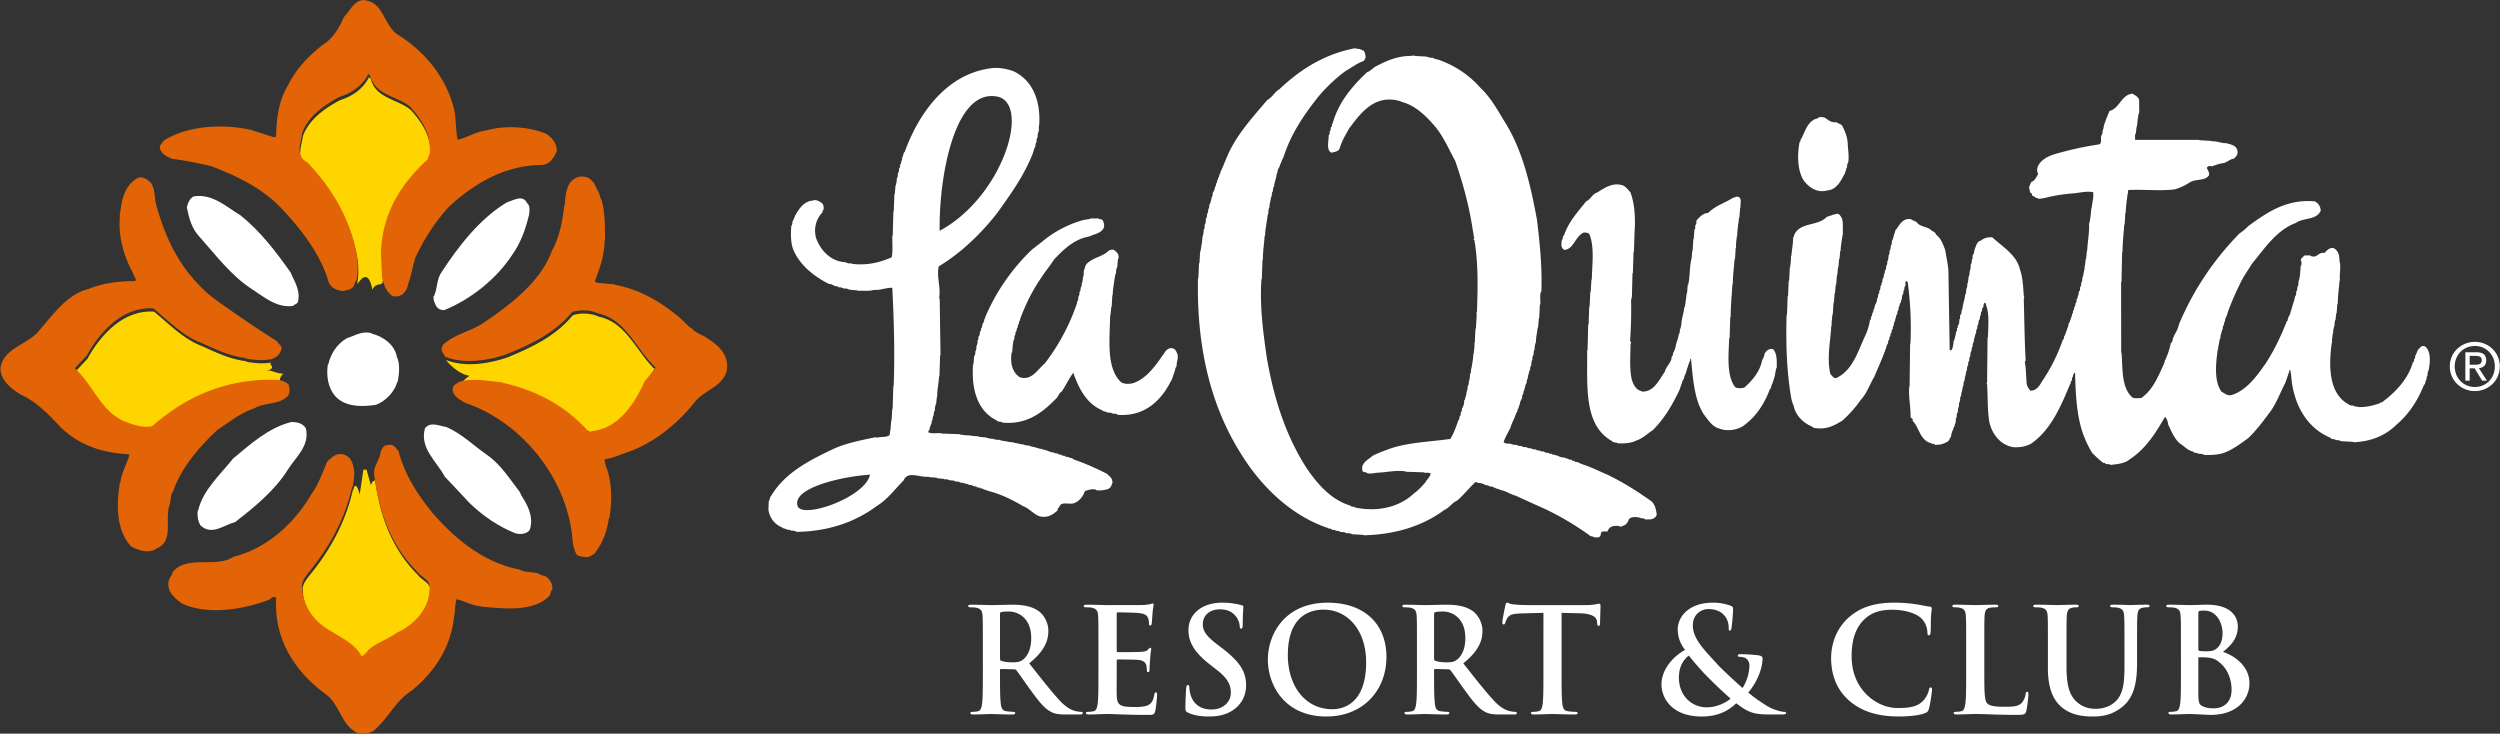 <svg version="1.1" id="Layer_1" xmlns="http://www.w3.org/2000/svg" x="0" y="0" xml:space="preserve" viewBox="8.57 9.73 156.92 46.05"><rect x="8.57" y="9.73" width="156.92" height="46.05" fill="#333333" stroke="none"/><style>.st2{fill:#fff}.st4{fill:#e26406}.st5{fill:#fff}</style><pattern x="-94.26" y="213.185" width="69" height="69" patternUnits="userSpaceOnUse" id="Unnamed_Pattern" viewBox="2.125 -70.897 69 69" style="overflow:visible"><path style="fill:none" d="M2.125-70.897h69v69h-69z"/><path style="fill:#f8c05a" d="M2.125-70.897h69v69h-69z"/><path class="st2" d="M61.773-71.653a.25.25 0 0 1-.026.19c-.053.1-.113.063-.165.128a.64.64 0 0 0-.08.362c-.169.058-.01.227-.015.35-.002.05-.04.105-.045.161a.8.8 0 0 0 .068.37c.097.198.268.413.435.544.19.149.365.572.609.631.177.042.384-.105.543-.143.18-.043.397.01.571-.052.222-.08.127-.337.288-.45.105-.075.287-.01.406-.051.2-.07.34-.263.376-.46.016-.082.01-.145.039-.22.038-.104.111-.161.09-.294-.01-.061-.052-.12-.064-.186-.022-.115.002-.224 0-.337-.003-.2.017-.38-.078-.55-.38-.688-1.236-.929-1.974-.79-.18.035-.287.127-.442.208-.17.088-.14.166-.319.223-.08.027-.216.124-.215.224.002.115.005.05.012.169-.02.01-.021-.005-.03-.025m-7.651-.002a.25.25 0 0 1-.026.19c-.053.1-.113.063-.165.128a.64.64 0 0 0-.08.362c-.169.058-.01.227-.015.35-.002.05-.04.105-.045.161a.8.8 0 0 0 .068.37c.097.198.268.413.435.544.19.149.365.572.609.631.177.042.384-.105.543-.143.18-.043.397.01.571-.052.222-.08.127-.337.288-.45.105-.075.287-.01.406-.051.2-.07.34-.263.376-.46.016-.082.01-.145.039-.22.038-.104.111-.161.09-.294-.01-.061-.052-.12-.064-.186-.022-.115.002-.224 0-.337-.003-.2.017-.38-.078-.55-.38-.688-1.236-.929-1.974-.79-.18.035-.287.127-.442.208-.17.088-.14.166-.319.223-.08.027-.216.124-.215.224.002.115.005.05.012.169-.02.01-.021-.005-.03-.025m-7.651-.002a.25.25 0 0 1-.026.19c-.053.1-.112.063-.165.128a.64.64 0 0 0-.08.362c-.168.058-.009.227-.014.35-.003.05-.04.105-.045.161a.8.8 0 0 0 .068.37c.097.198.268.413.435.544.19.149.365.572.608.631.178.042.384-.105.543-.143.18-.043.398.01.572-.052.221-.08.127-.337.288-.45.104-.075.287-.01.406-.051.2-.07.339-.263.376-.46.015-.082.01-.145.038-.22.039-.104.112-.161.09-.294-.01-.061-.051-.12-.064-.186-.022-.115.002-.224 0-.337-.002-.2.017-.38-.077-.55-.38-.688-1.237-.929-1.975-.79-.18.035-.287.127-.442.208-.17.088-.139.166-.318.223-.081.027-.216.124-.215.224.001.115.005.05.012.169-.02.01-.022-.005-.03-.025m-7.651-.002a.25.25 0 0 1-.026.19c-.053.1-.113.063-.165.128a.64.64 0 0 0-.08.362c-.169.058-.01.227-.015.35-.002.05-.04.105-.045.161a.8.8 0 0 0 .068.37c.097.198.268.413.435.544.19.149.365.572.609.631.177.042.384-.105.543-.143.18-.043.397.01.571-.052.222-.08.127-.337.288-.45.105-.075.287-.01.406-.051.2-.07.34-.263.376-.46.016-.082.01-.145.039-.22.038-.104.111-.161.09-.294-.01-.061-.052-.12-.064-.186-.022-.115.002-.224 0-.337-.003-.2.017-.38-.078-.55-.38-.688-1.236-.929-1.974-.79-.18.035-.287.127-.442.208-.17.088-.14.166-.319.223-.08.027-.216.124-.215.224.002.115.005.05.012.169-.02.01-.021-.005-.03-.025m-7.651-.002a.25.25 0 0 1-.026.19c-.053.1-.113.063-.165.128a.64.64 0 0 0-.08.362c-.169.058-.01.227-.015.35-.002.05-.04.105-.045.161a.8.8 0 0 0 .068.37c.097.198.268.413.435.544.19.149.365.572.609.631.177.042.384-.105.543-.143.18-.043.397.01.571-.052.222-.08.127-.337.288-.45.105-.075.287-.01.406-.051.2-.07.34-.263.376-.46.016-.082.01-.145.039-.22.038-.104.111-.161.09-.294-.01-.061-.052-.12-.064-.186-.022-.115.002-.224 0-.337-.003-.2.017-.38-.078-.55-.38-.688-1.236-.929-1.974-.79-.18.035-.287.127-.442.208-.17.088-.14.166-.319.223-.08.027-.216.124-.215.224.002.115.005.05.012.169-.02.01-.021-.005-.03-.025m-7.651-.002a.25.25 0 0 1-.026.19c-.053.1-.112.063-.165.128a.64.64 0 0 0-.08.362c-.168.058-.009.227-.014.35-.003.05-.04.105-.045.161a.8.8 0 0 0 .068.37c.097.198.268.413.435.544.19.149.365.572.608.631.178.042.384-.105.543-.143.18-.043.398.01.571-.052.222-.08.128-.337.289-.45.104-.075.287-.01.406-.051.2-.07.339-.263.376-.46.015-.082.01-.145.038-.22.039-.104.112-.161.09-.294-.01-.061-.051-.12-.064-.186-.022-.115.002-.224 0-.337-.002-.2.017-.38-.077-.55-.38-.688-1.237-.929-1.975-.79-.18.035-.287.127-.442.208-.17.088-.139.166-.318.223-.081.027-.216.124-.215.224.001.115.005.05.012.169-.02.01-.022-.005-.03-.025m-7.651-.002a.25.25 0 0 1-.026.19c-.053.1-.113.063-.165.128a.64.64 0 0 0-.08.362c-.169.058-.01.227-.015.35-.002.05-.04.105-.045.161a.8.8 0 0 0 .068.37c.097.198.268.413.435.544.19.149.365.572.609.631.177.042.384-.105.543-.143.18-.043.397.01.571-.052.222-.08.127-.337.288-.45.104-.075.287-.01.406-.051.2-.07.34-.263.376-.46.016-.082.01-.145.039-.22.038-.104.111-.161.09-.294-.01-.061-.052-.12-.064-.186-.022-.115.002-.224 0-.337-.003-.2.017-.38-.078-.55-.38-.688-1.236-.929-1.975-.79-.18.035-.286.127-.441.208-.17.088-.14.166-.319.223-.08.027-.216.124-.215.224.002.115.005.05.012.169-.02.01-.021-.005-.03-.025m-7.652-.002a.25.25 0 0 1-.025.19c-.053.1-.113.063-.165.128a.64.64 0 0 0-.08.362c-.169.058-.01.227-.015.35-.002.05-.04.105-.045.161a.8.8 0 0 0 .068.37c.098.198.268.413.435.544.19.149.365.572.609.631.177.042.384-.105.543-.143.18-.043.397.01.571-.052.222-.08.128-.337.288-.45.105-.075.287-.01.406-.051.2-.07.34-.263.376-.46.016-.082.01-.145.04-.22.038-.104.11-.161.09-.294-.01-.061-.052-.12-.065-.186-.022-.115.002-.224 0-.337-.003-.2.017-.38-.078-.55-.38-.688-1.236-.929-1.974-.79-.18.035-.287.127-.442.208-.17.088-.139.166-.319.223-.08.027-.215.124-.214.224.001.115.004.05.011.169-.02.01-.021-.005-.03-.025m-7.651-.002a.25.25 0 0 1-.026.19c-.052.1-.113.063-.165.128a.63.63 0 0 0-.079.362c-.169.058-.01.227-.015.35-.003.05-.04.105-.045.161-.01.12.017.266.068.37.097.198.268.413.435.544.19.149.365.572.608.631.178.042.384-.105.543-.143.18-.043.398.01.572-.052.221-.08.127-.337.288-.45.104-.075.287-.01.406-.051.2-.07.34-.263.376-.46.016-.082.01-.145.039-.22.038-.104.11-.161.09-.294-.01-.061-.051-.12-.065-.186-.021-.115.002-.224 0-.337-.002-.2.017-.38-.077-.55-.38-.688-1.237-.929-1.975-.79-.18.035-.286.127-.442.208-.17.088-.138.166-.318.223-.081.027-.215.124-.215.224.002.115.005.05.012.169-.02.01-.022-.005-.03-.025m69.015-.002a.25.25 0 0 1-.026.19c-.052.1-.113.063-.165.128a.63.63 0 0 0-.08.362c-.168.058-.01.227-.014.35-.003.05-.04.105-.045.161-.01.12.017.266.068.37.097.198.268.413.435.544.19.149.365.572.608.631.178.042.384-.105.543-.143.18-.043.398.01.572-.052.221-.08.127-.337.288-.45.104-.075.287-.01.406-.051.2-.07.34-.263.376-.46.015-.082.01-.145.038-.22.038-.104.112-.161.09-.294-.01-.061-.05-.12-.064-.186-.021-.115.002-.224 0-.337-.002-.2.017-.38-.077-.55-.38-.688-1.237-.929-1.975-.79-.18.035-.287.127-.442.208-.17.088-.139.166-.318.223-.081.027-.216.124-.215.224.002.115.005.05.012.169-.02.01-.022-.005-.03-.025"/><path class="st2" d="M.495-71.653a.25.25 0 0 1-.026.19c-.052.1-.113.063-.165.128a.63.63 0 0 0-.079.362c-.169.058-.01.227-.015.35-.002.05-.04.105-.045.161-.01.12.017.266.068.37.097.198.268.413.435.544.19.149.365.572.608.631.178.042.384-.105.544-.143.18-.043.397.01.57-.052.222-.08.128-.337.289-.45.104-.075.287-.01.406-.051.2-.07.34-.263.376-.46.016-.082.01-.145.039-.22.038-.104.111-.161.09-.294-.01-.061-.051-.12-.064-.186-.022-.115.002-.224 0-.337-.003-.2.017-.38-.078-.55-.38-.688-1.236-.929-1.975-.79-.18.035-.286.127-.442.208-.17.088-.138.166-.318.223-.081.027-.215.124-.215.224.002.115.005.05.012.169-.02.01-.022-.005-.03-.025m68.959 7.65a.25.25 0 0 1-.026.19c-.053.101-.112.063-.165.128a.64.64 0 0 0-.08.363c-.168.057-.009.226-.014.35-.003.05-.04.105-.045.16a.8.8 0 0 0 .068.37c.097.199.268.414.435.544.19.149.365.573.608.631.178.042.384-.104.543-.142.18-.043.398.01.572-.053.221-.08.127-.337.288-.45.104-.074.287-.01.406-.05a.61.61 0 0 0 .376-.46c.015-.083.01-.145.038-.222.039-.102.112-.16.09-.293-.01-.061-.051-.12-.064-.186-.022-.114.002-.224 0-.337-.002-.2.017-.379-.077-.55-.38-.687-1.237-.929-1.975-.789-.18.034-.287.126-.442.207-.17.088-.139.166-.318.224-.081.026-.216.124-.215.223.001.116.005.051.012.17-.02.01-.022-.006-.03-.026m-7.646-.002a.25.25 0 0 1-.026.19c-.052.101-.112.063-.165.128a.64.64 0 0 0-.079.363c-.169.057-.009.226-.015.35-.002.05-.04.105-.045.16a.8.8 0 0 0 .068.37c.097.199.268.414.435.544.19.149.365.573.609.631.177.042.383-.104.543-.142.18-.043.397.01.57-.053.223-.08.128-.337.289-.45.104-.074.287-.01.406-.05a.61.61 0 0 0 .376-.46c.016-.083.01-.145.039-.222.038-.102.111-.16.09-.293-.01-.061-.052-.12-.064-.186-.022-.114.002-.224 0-.337-.003-.2.017-.379-.078-.55-.38-.687-1.236-.929-1.975-.789-.18.034-.286.126-.441.207-.171.088-.14.166-.319.224-.081.026-.216.124-.215.223.002.116.005.051.012.17-.02.01-.021-.006-.03-.026m-7.645-.002a.25.25 0 0 1-.026.19c-.052.101-.112.063-.165.128a.64.64 0 0 0-.079.363c-.169.057-.01.226-.015.35-.002.05-.04.105-.045.16a.8.8 0 0 0 .068.37c.097.199.268.414.435.544.19.149.365.573.608.631.178.042.384-.104.543-.142.18-.043.398.01.572-.053.221-.08.127-.337.288-.45.104-.074.287-.01.406-.05a.61.61 0 0 0 .376-.46c.016-.083.01-.145.039-.222.038-.102.11-.16.09-.293-.01-.061-.052-.12-.065-.186-.021-.114.002-.224 0-.337-.002-.2.018-.379-.077-.55-.38-.687-1.236-.929-1.975-.789-.18.034-.286.126-.442.207-.17.088-.138.166-.318.224-.081.026-.216.124-.215.223.002.116.005.051.012.17-.02.01-.022-.006-.03-.026m-7.645-.002a.25.25 0 0 1-.026.19c-.053.101-.113.063-.165.128a.64.64 0 0 0-.08.363c-.168.057-.009.226-.015.35-.002.05-.04.105-.045.16a.8.8 0 0 0 .068.37c.098.199.268.414.435.544.19.149.365.573.609.631.177.042.384-.104.543-.142.18-.043.397.01.571-.053.222-.08.128-.337.288-.45.105-.074.287-.01.406-.05.2-.07.34-.264.376-.46.016-.083.01-.145.039-.222.039-.102.111-.16.09-.293-.01-.061-.051-.12-.064-.186-.022-.114.002-.224 0-.337-.003-.2.017-.379-.078-.55-.38-.687-1.236-.929-1.974-.789-.18.034-.287.126-.442.207-.17.088-.139.166-.319.224-.08.026-.215.124-.215.223.002.116.005.051.012.17-.02.01-.021-.006-.03-.026m-7.645-.002a.25.25 0 0 1-.025.19c-.053.101-.113.063-.166.128a.64.64 0 0 0-.079.363c-.169.057-.009.226-.015.35-.002.05-.04.105-.045.16a.8.8 0 0 0 .068.37c.097.199.268.414.435.544.19.149.365.573.609.631.177.042.383-.104.543-.142.18-.043.397.01.57-.053.223-.08.128-.337.289-.45.104-.074.287-.01.406-.05.2-.07.34-.264.376-.46.016-.083.01-.145.039-.222.038-.102.111-.16.09-.293-.01-.061-.052-.12-.064-.186-.022-.114.002-.224 0-.337-.003-.2.017-.379-.078-.55-.38-.687-1.236-.929-1.975-.789-.18.034-.286.126-.441.207-.17.088-.14.166-.319.224-.08.026-.216.124-.215.223.002.116.005.051.012.17-.02.01-.021-.006-.03-.026m-7.645-.002a.25.25 0 0 1-.026.19c-.053.101-.112.063-.165.128a.64.64 0 0 0-.08.363c-.168.057-.009.226-.014.35-.003.05-.041.105-.045.16a.8.8 0 0 0 .068.37c.097.199.268.414.435.544.19.149.364.573.608.631.177.042.384-.104.543-.142.18-.043.397.01.571-.053.222-.08.128-.337.288-.45.105-.074.287-.01.407-.05.2-.07.338-.264.376-.46.015-.083.01-.145.038-.222.039-.102.111-.16.09-.293-.01-.061-.051-.12-.064-.186-.022-.114.002-.224 0-.337-.002-.2.017-.379-.078-.55-.38-.687-1.236-.929-1.974-.789-.18.034-.287.126-.442.207-.17.088-.139.166-.318.224-.082.026-.216.124-.215.223.001.116.005.051.011.17-.02.01-.021-.006-.03-.026m-7.644-.002a.25.25 0 0 1-.026.19c-.053.101-.113.063-.165.128a.64.64 0 0 0-.08.363c-.168.057-.009.226-.015.35-.002.05-.04.105-.044.16a.8.8 0 0 0 .067.37c.098.199.268.414.435.544.19.149.365.573.609.631.177.042.384-.104.543-.142.18-.043.397.01.571-.053.222-.08.128-.337.288-.45.105-.074.287-.01.406-.05.2-.07.34-.264.376-.46.016-.083.01-.145.039-.222.039-.102.111-.16.09-.293-.01-.061-.052-.12-.064-.186-.022-.114.002-.224 0-.337-.003-.2.017-.379-.078-.55-.38-.687-1.236-.929-1.974-.789-.18.034-.287.126-.442.207-.17.088-.139.166-.319.224-.08.026-.215.124-.214.223.001.116.004.051.011.17-.02.01-.021-.006-.03-.026m-7.645-.002a.25.25 0 0 1-.026.19c-.053.101-.112.063-.165.128a.64.64 0 0 0-.08.363c-.168.057-.008.226-.014.35-.003.05-.04.105-.045.16a.8.8 0 0 0 .068.37c.097.199.268.414.435.544.19.149.364.573.608.631.177.042.384-.104.543-.142.18-.043.398.01.571-.053.222-.08.128-.337.289-.45.104-.074.287-.01.406-.05a.61.61 0 0 0 .376-.46c.015-.083.01-.145.038-.222.039-.102.112-.16.09-.293-.01-.061-.051-.12-.064-.186-.022-.114.002-.224 0-.337-.002-.2.017-.379-.077-.55-.38-.687-1.237-.929-1.975-.789-.18.034-.287.126-.442.207-.17.088-.139.166-.318.224-.081.026-.216.124-.215.223.001.116.005.051.012.17-.02.01-.022-.006-.03-.026m-7.645-.002a.25.25 0 0 1-.026.19c-.053.101-.112.063-.165.128a.64.64 0 0 0-.08.363c-.168.057-.009.226-.014.35-.003.05-.04.105-.045.16a.8.8 0 0 0 .068.37c.097.199.268.414.435.544.19.149.364.573.608.631.177.042.384-.104.543-.142.18-.043.398.01.571-.053.222-.08.128-.337.289-.45.104-.074.287-.01.406-.05a.61.61 0 0 0 .376-.46c.015-.083.01-.145.038-.222.039-.102.112-.16.09-.293-.01-.061-.051-.12-.064-.186-.022-.114.002-.224 0-.337-.002-.2.017-.379-.077-.55-.38-.687-1.237-.929-1.975-.789-.18.034-.287.126-.442.207-.17.088-.139.166-.318.224-.081.026-.216.124-.215.223.001.116.005.051.012.17-.02.01-.022-.006-.03-.026m-7.646-.002a.25.25 0 0 1-.026.19c-.052.101-.112.063-.165.128a.64.64 0 0 0-.079.363c-.169.057-.01.226-.015.35-.002.05-.04.105-.045.16a.8.8 0 0 0 .068.37c.097.199.268.414.435.544.19.149.365.573.609.631.177.042.383-.104.543-.142.18-.043.397.01.57-.053.222-.08.128-.337.289-.45.104-.074.287-.01.406-.05a.61.61 0 0 0 .376-.46c.016-.083.01-.145.039-.222.038-.102.111-.16.09-.293-.01-.061-.052-.12-.064-.186-.022-.114.002-.224 0-.337-.003-.2.017-.379-.078-.55-.38-.687-1.236-.929-1.975-.789-.18.034-.286.126-.442.207-.17.088-.138.166-.318.224-.081.026-.216.124-.215.223.002.116.005.051.012.17-.02.01-.022-.006-.03-.026m68.959 7.651a.25.25 0 0 1-.026.19c-.053.101-.112.063-.165.129a.64.64 0 0 0-.08.362c-.168.058-.009.227-.014.35-.003.05-.04.105-.045.16a.8.8 0 0 0 .068.37c.097.2.268.414.435.545.19.148.365.572.608.63.178.043.384-.104.543-.142.18-.043.398.01.572-.053.221-.079.127-.337.288-.45.104-.074.287-.01.406-.05.2-.07.339-.263.376-.46.015-.083.01-.145.038-.221.039-.103.112-.16.09-.293-.01-.062-.051-.12-.064-.187-.022-.114.002-.223 0-.337-.002-.2.017-.379-.077-.55-.38-.687-1.237-.928-1.975-.789-.18.035-.287.126-.442.207-.17.088-.139.166-.318.224-.081.026-.216.124-.215.224.001.115.005.05.012.169-.02.01-.022-.005-.03-.026m-7.646-.002a.25.25 0 0 1-.026.19c-.052.101-.112.063-.165.129a.64.64 0 0 0-.079.362c-.169.058-.009.227-.015.35-.002.05-.04.105-.045.16-.01.12.017.266.068.37.097.2.268.414.435.545.19.148.365.572.609.63.177.043.383-.104.543-.142.18-.043.397.01.57-.053.223-.079.128-.337.289-.45.104-.074.287-.01.406-.05.2-.07.339-.263.376-.46.016-.083.01-.145.039-.221.038-.103.111-.16.09-.293-.01-.062-.052-.12-.064-.187-.022-.114.002-.223 0-.337-.003-.2.017-.379-.078-.55-.38-.687-1.236-.928-1.975-.789-.18.035-.286.126-.441.207-.171.088-.14.166-.319.224-.081.026-.216.124-.215.224.002.115.005.05.012.169-.02.01-.021-.005-.03-.026m-7.645-.002a.25.25 0 0 1-.026.19c-.052.101-.112.063-.165.129a.64.64 0 0 0-.079.362c-.169.058-.01.227-.015.35-.002.05-.04.105-.045.16a.8.8 0 0 0 .068.37c.097.2.268.414.435.545.19.148.365.572.608.63.178.043.384-.104.543-.142.18-.043.398.01.572-.053.221-.079.127-.337.288-.45.104-.074.287-.01.406-.05.2-.07.339-.263.376-.46.016-.083.01-.145.039-.221.038-.103.11-.16.09-.293-.01-.062-.052-.12-.065-.187-.021-.114.002-.223 0-.337-.002-.2.018-.379-.077-.55-.38-.687-1.236-.928-1.975-.789-.18.035-.286.126-.442.207-.17.088-.138.166-.318.224-.081.026-.216.124-.215.224.002.115.005.05.012.169-.02.01-.022-.005-.03-.026m-7.645-.002a.25.25 0 0 1-.026.19c-.053.101-.113.063-.165.129a.64.64 0 0 0-.08.362c-.168.058-.009.227-.015.35-.002.05-.04.105-.045.16-.01.12.018.266.068.37.098.2.268.414.435.545.19.148.365.572.609.63.177.043.384-.104.543-.142.18-.043.397.01.571-.053.222-.079.128-.337.288-.45.105-.074.287-.01.406-.05.2-.07.34-.263.376-.46.016-.083.01-.145.039-.221.039-.103.111-.16.09-.293-.01-.062-.051-.12-.064-.187-.022-.114.002-.223 0-.337-.003-.2.017-.379-.078-.55-.38-.687-1.236-.928-1.974-.789-.18.035-.287.126-.442.207-.17.088-.139.166-.319.224-.08.026-.215.124-.215.224.002.115.005.05.012.169-.02.01-.021-.005-.03-.026m-7.645-.002a.25.25 0 0 1-.025.19c-.053.101-.113.063-.166.129a.64.64 0 0 0-.079.362c-.169.058-.009.227-.015.35-.002.05-.04.105-.045.16a.8.8 0 0 0 .068.37c.097.2.268.414.435.545.19.148.365.572.609.63.177.043.383-.104.543-.142.18-.043.397.01.57-.053.223-.079.128-.337.289-.45.104-.074.287-.01.406-.05.2-.07.34-.263.376-.46.016-.083.01-.145.039-.221.038-.103.111-.16.09-.293-.01-.062-.052-.12-.064-.187-.022-.114.002-.223 0-.337-.003-.2.017-.379-.078-.55-.38-.687-1.236-.928-1.975-.789-.18.035-.286.126-.441.207-.17.088-.14.166-.319.224-.08.026-.216.124-.215.224.002.115.005.05.012.169-.02.01-.021-.005-.03-.026m-7.645-.002a.25.25 0 0 1-.026.19c-.053.101-.112.063-.165.129a.64.64 0 0 0-.08.362c-.168.058-.009.227-.014.35-.003.05-.041.105-.045.16-.01.12.017.266.068.37.097.2.268.414.435.545.19.148.364.572.608.63.177.043.384-.104.543-.142.18-.043.397.01.571-.053.222-.079.128-.337.288-.45.105-.074.287-.01.407-.05a.61.61 0 0 0 .376-.46c.015-.083.01-.145.038-.221.039-.103.111-.16.09-.293-.01-.062-.051-.12-.064-.187-.022-.114.002-.223 0-.337-.002-.2.017-.379-.078-.55-.38-.687-1.236-.928-1.974-.789-.18.035-.287.126-.442.207-.17.088-.139.166-.318.224-.082.026-.216.124-.215.224.001.115.005.05.011.169-.02.01-.021-.005-.03-.026m-7.644-.002a.25.25 0 0 1-.026.19c-.053.101-.113.063-.165.129a.64.64 0 0 0-.08.362c-.168.058-.009.227-.015.35-.002.05-.04.105-.044.16a.8.8 0 0 0 .067.37c.098.2.268.414.435.545.19.148.365.572.609.63.177.043.384-.104.543-.142.18-.043.397.01.571-.053.222-.079.128-.337.288-.45.105-.074.287-.01.406-.05.2-.07.34-.263.376-.46.016-.083.01-.145.039-.221.039-.103.111-.16.09-.293-.01-.062-.052-.12-.064-.187-.022-.114.002-.223 0-.337-.003-.2.017-.379-.078-.55-.38-.687-1.236-.928-1.974-.789-.18.035-.287.126-.442.207-.17.088-.139.166-.319.224-.08.026-.215.124-.214.224.001.115.004.05.011.169-.02.01-.021-.005-.03-.026m-7.645-.002a.25.25 0 0 1-.026.19c-.053.101-.112.063-.165.129a.64.64 0 0 0-.08.362c-.168.058-.008.227-.014.35-.003.05-.04.105-.045.16-.01.12.017.266.068.37.097.2.268.414.435.545.19.148.364.572.608.63.177.043.384-.104.543-.142.18-.043.398.01.571-.053.222-.079.128-.337.289-.45.104-.074.287-.01.406-.05.2-.07.339-.263.376-.46.015-.083.01-.145.038-.221.039-.103.112-.16.09-.293-.01-.062-.051-.12-.064-.187-.022-.114.002-.223 0-.337-.002-.2.017-.379-.077-.55-.38-.687-1.237-.928-1.975-.789-.18.035-.287.126-.442.207-.17.088-.139.166-.318.224-.081.026-.216.124-.215.224.001.115.005.05.012.169-.02.01-.022-.005-.03-.026m-7.645-.002a.25.25 0 0 1-.026.19c-.053.101-.112.063-.165.129a.64.64 0 0 0-.08.362c-.168.058-.009.227-.014.35-.003.05-.04.105-.045.16a.8.8 0 0 0 .068.37c.097.2.268.414.435.545.19.148.364.572.608.63.177.043.384-.104.543-.142.18-.043.398.01.571-.053.222-.079.128-.337.289-.45.104-.074.287-.01.406-.05.2-.07.339-.263.376-.46.015-.083.01-.145.038-.221.039-.103.112-.16.09-.293-.01-.062-.051-.12-.064-.187-.022-.114.002-.223 0-.337-.002-.2.017-.379-.077-.55-.38-.687-1.237-.928-1.975-.789-.18.035-.287.126-.442.207-.17.088-.139.166-.318.224-.081.026-.216.124-.215.224.001.115.005.05.012.169-.02.01-.022-.005-.03-.026m-7.646-.002a.25.25 0 0 1-.026.19c-.052.101-.112.063-.165.129a.64.64 0 0 0-.079.362c-.169.058-.01.227-.015.35-.002.05-.04.105-.045.16a.8.8 0 0 0 .068.37c.097.2.268.414.435.545.19.148.365.572.609.63.177.043.383-.104.543-.142.18-.043.397.01.57-.053.222-.079.128-.337.289-.45.104-.074.287-.01.406-.05.2-.07.339-.263.376-.46.016-.083.01-.145.039-.221.038-.103.111-.16.09-.293-.01-.062-.052-.12-.064-.187-.022-.114.002-.223 0-.337-.003-.2.017-.379-.078-.55-.38-.687-1.236-.928-1.975-.789-.18.035-.286.126-.442.207-.17.088-.138.166-.318.224-.081.026-.216.124-.215.224.002.115.005.05.012.169-.02.01-.022-.005-.03-.026m68.959 7.651a.25.25 0 0 1-.026.19c-.053.1-.112.063-.165.128a.64.64 0 0 0-.08.362c-.168.058-.009.227-.014.35-.003.05-.04.105-.045.161a.8.8 0 0 0 .068.37c.097.198.268.413.435.544.19.149.365.572.608.631.178.042.384-.104.543-.143.18-.043.398.01.572-.052.221-.08.127-.337.288-.45.104-.075.287-.01.406-.051.2-.07.339-.263.376-.46.015-.082.01-.145.038-.22.039-.104.112-.161.09-.294-.01-.061-.051-.12-.064-.186-.022-.115.002-.224 0-.337-.002-.2.017-.38-.077-.55-.38-.688-1.237-.929-1.975-.79-.18.035-.287.127-.442.208-.17.088-.139.166-.318.223-.081.027-.216.124-.215.224.001.115.005.05.012.169-.02.01-.022-.005-.03-.025m-7.646-.002a.25.25 0 0 1-.026.19c-.052.1-.112.063-.165.128a.64.64 0 0 0-.079.362c-.169.058-.009.227-.015.35-.002.05-.04.105-.045.161-.01.12.017.266.068.37.097.198.268.413.435.544.19.149.365.572.609.631.177.042.383-.105.543-.143.18-.043.397.01.57-.052.223-.08.128-.337.289-.45.104-.075.287-.01.406-.051.2-.07.339-.263.376-.46.016-.082.01-.145.039-.22.038-.104.111-.161.09-.294-.01-.061-.052-.12-.064-.186-.022-.115.002-.224 0-.337-.003-.2.017-.38-.078-.55-.38-.688-1.236-.929-1.975-.79-.18.035-.286.127-.441.208-.171.088-.14.166-.319.223-.081.027-.216.124-.215.224.002.115.005.05.012.169-.02.01-.021-.005-.03-.025m-7.645-.002a.25.25 0 0 1-.026.19c-.052.1-.112.063-.165.128a.64.64 0 0 0-.079.362c-.169.058-.01.227-.015.35-.002.05-.04.105-.045.161a.8.8 0 0 0 .068.37c.097.198.268.413.435.544.19.149.365.572.608.631.178.042.384-.105.543-.143.18-.043.398.01.572-.052.221-.08.127-.337.288-.45.104-.075.287-.01.406-.051.2-.07.339-.263.376-.46.016-.082.01-.145.039-.22.038-.104.11-.161.09-.294-.01-.061-.052-.12-.065-.186-.021-.115.002-.224 0-.337-.002-.2.018-.38-.077-.55-.38-.688-1.236-.929-1.975-.79-.18.035-.286.127-.442.208-.17.088-.138.166-.318.223-.081.027-.216.124-.215.224.002.115.005.05.012.169-.02.01-.022-.005-.03-.025m-7.645-.002a.25.25 0 0 1-.026.19c-.053.1-.113.063-.165.128a.64.64 0 0 0-.08.362c-.168.058-.009.227-.015.35-.002.05-.04.105-.045.161-.01.12.018.266.068.37.098.198.268.413.435.544.19.149.365.572.609.631.177.042.384-.105.543-.143.18-.043.397.01.571-.052.222-.08.128-.337.288-.45.105-.075.287-.01.406-.051.2-.07.34-.263.376-.46.016-.082.01-.145.039-.22.039-.104.111-.161.09-.294-.01-.061-.051-.12-.064-.186-.022-.115.002-.224 0-.337-.003-.2.017-.38-.078-.55-.38-.688-1.236-.929-1.974-.79-.18.035-.287.127-.442.208-.17.088-.139.166-.319.223-.08.027-.215.124-.215.224.002.115.005.05.012.169-.02.01-.021-.005-.03-.025m-7.645-.002a.25.25 0 0 1-.025.19c-.053.1-.113.063-.166.128a.64.64 0 0 0-.079.362c-.169.058-.009.227-.015.35-.002.05-.04.105-.045.161a.8.8 0 0 0 .068.37c.097.198.268.413.435.544.19.149.365.572.609.631.177.042.383-.105.543-.143.18-.043.397.01.57-.052.223-.08.128-.337.289-.45.104-.075.287-.01.406-.051.2-.07.34-.263.376-.46.016-.082.01-.145.039-.22.038-.104.111-.161.09-.294-.01-.061-.052-.12-.064-.186-.022-.115.002-.224 0-.337-.003-.2.017-.38-.078-.55-.38-.688-1.236-.929-1.975-.79-.18.035-.286.127-.441.208-.17.088-.14.166-.319.223-.08.027-.216.124-.215.224.002.115.005.05.012.169-.02.01-.021-.005-.03-.025m-7.645-.002a.25.25 0 0 1-.026.19c-.053.1-.112.063-.165.128a.64.64 0 0 0-.08.362c-.168.058-.009.227-.014.35-.003.05-.041.105-.045.161-.01.12.017.266.068.37.097.198.268.413.435.544.19.149.364.572.608.631.177.042.384-.105.543-.143.18-.043.397.01.571-.052.222-.08.128-.337.288-.45.105-.075.287-.01.407-.051a.61.61 0 0 0 .376-.46c.015-.082.01-.145.038-.22.039-.104.111-.161.09-.294-.01-.061-.051-.12-.064-.186-.022-.115.002-.224 0-.337-.002-.2.017-.38-.078-.55-.38-.688-1.236-.929-1.974-.79-.18.035-.287.127-.442.208-.17.088-.139.166-.318.223-.082.027-.216.124-.215.224.001.115.005.05.011.169-.02.01-.021-.005-.03-.025m-7.644-.002a.25.25 0 0 1-.026.19c-.053.1-.113.063-.165.128a.64.64 0 0 0-.08.362c-.168.058-.009.227-.015.35-.002.05-.04.105-.044.161a.8.8 0 0 0 .067.37c.098.198.268.413.435.544.19.149.365.572.609.631.177.042.384-.105.543-.143.18-.043.397.01.571-.052.222-.08.128-.337.288-.45.105-.075.287-.01.406-.051.2-.07.34-.263.376-.46.016-.082.01-.145.039-.22.039-.104.111-.161.09-.294-.01-.061-.052-.12-.064-.186-.022-.115.002-.224 0-.337-.003-.2.017-.38-.078-.55-.38-.688-1.236-.929-1.974-.79-.18.035-.287.127-.442.208-.17.088-.139.166-.319.223-.08.027-.215.124-.214.224.001.115.004.05.011.169-.02.01-.021-.005-.03-.025m-7.645-.002a.25.25 0 0 1-.026.19c-.053.1-.112.063-.165.128a.64.64 0 0 0-.08.362c-.168.058-.008.227-.014.35-.003.05-.04.105-.045.161-.01.12.017.266.068.37.097.198.268.413.435.544.19.149.364.572.608.631.177.042.384-.105.543-.143.18-.043.398.01.571-.052.222-.08.128-.337.289-.45.104-.075.287-.01.406-.051.2-.07.339-.263.376-.46.015-.082.01-.145.038-.22.039-.104.112-.161.09-.294-.01-.061-.051-.12-.064-.186-.022-.115.002-.224 0-.337-.002-.2.017-.38-.077-.55-.38-.688-1.237-.929-1.975-.79-.18.035-.287.127-.442.208-.17.088-.139.166-.318.223-.081.027-.216.124-.215.224.001.115.005.05.012.169-.02.01-.022-.005-.03-.025m-7.645-.002a.25.25 0 0 1-.026.19c-.053.1-.112.063-.165.128a.64.64 0 0 0-.08.362c-.168.058-.009.227-.014.35-.003.05-.04.105-.045.161a.8.8 0 0 0 .068.37c.097.198.268.413.435.544.19.149.364.572.608.631.177.042.384-.105.543-.143.18-.043.398.01.571-.052.222-.08.128-.337.289-.45.104-.075.287-.01.406-.051.2-.07.339-.263.376-.46.015-.082.01-.145.038-.22.039-.104.112-.161.09-.294-.01-.061-.051-.12-.064-.186-.022-.115.002-.224 0-.337-.002-.2.017-.38-.077-.55-.38-.688-1.237-.929-1.975-.79-.18.035-.287.127-.442.208-.17.088-.139.166-.318.223-.081.027-.216.124-.215.224.001.115.005.05.012.169-.02.01-.022-.005-.03-.025m-7.646-.002a.25.25 0 0 1-.026.19c-.052.1-.112.063-.165.128a.64.64 0 0 0-.079.362c-.169.058-.01.227-.015.35-.002.05-.04.105-.045.161a.8.8 0 0 0 .068.37c.097.198.268.413.435.544.19.149.365.572.608.631.178.042.384-.104.544-.143.18-.043.397.01.57-.052.222-.08.128-.337.289-.45.104-.075.287-.01.406-.051.2-.07.339-.263.376-.46.016-.082.01-.145.039-.22.038-.104.111-.161.09-.294-.01-.061-.052-.12-.064-.186-.022-.115.002-.224 0-.337-.003-.2.017-.38-.078-.55-.38-.688-1.236-.929-1.975-.79-.18.035-.286.127-.442.208-.17.088-.138.166-.318.223-.081.027-.216.124-.215.224.002.115.005.05.012.169-.02.01-.022-.005-.03-.025m68.959 7.651a.25.25 0 0 1-.026.19c-.053.101-.112.063-.165.128a.64.64 0 0 0-.08.363c-.168.057-.009.226-.014.35-.003.05-.04.105-.045.16a.8.8 0 0 0 .068.37c.097.199.268.414.435.544.19.149.365.573.608.631.178.042.384-.104.543-.142.18-.043.398.01.572-.053.221-.08.127-.337.288-.45.104-.074.287-.01.406-.051.2-.07.339-.263.376-.46.015-.082.01-.144.038-.22.039-.103.112-.16.09-.294-.01-.061-.051-.12-.064-.186-.022-.114.002-.224 0-.337-.002-.2.017-.379-.077-.55-.38-.687-1.237-.929-1.975-.789-.18.034-.287.126-.442.207-.17.088-.139.166-.318.224-.081.026-.216.124-.215.223.001.116.005.051.012.17-.02.01-.022-.006-.03-.026m-7.646-.002a.25.25 0 0 1-.026.19c-.052.101-.112.063-.165.128a.64.64 0 0 0-.079.363c-.169.057-.009.226-.015.35-.002.05-.04.105-.045.16a.8.8 0 0 0 .068.37c.097.199.268.414.435.544.19.149.365.573.609.631.177.042.383-.104.543-.142.18-.043.397.01.57-.053.223-.08.128-.337.289-.45.104-.074.287-.01.406-.051.2-.07.339-.263.376-.46.016-.082.01-.144.039-.22.038-.103.111-.16.09-.294-.01-.061-.052-.12-.064-.186-.022-.114.002-.224 0-.337-.003-.2.017-.379-.078-.55-.38-.687-1.236-.929-1.975-.789-.18.034-.286.126-.441.207-.171.088-.14.166-.319.224-.081.026-.216.124-.215.223.002.116.005.051.012.17-.02.01-.021-.006-.03-.026m-7.645-.002a.25.25 0 0 1-.026.19c-.052.101-.112.063-.165.128a.64.64 0 0 0-.079.363c-.169.057-.01.226-.015.35-.002.05-.04.105-.045.16a.8.8 0 0 0 .068.37c.097.199.268.414.435.544.19.149.365.573.608.631.178.042.384-.104.543-.142.18-.043.398.01.572-.053.221-.08.127-.337.288-.45.104-.074.287-.01.406-.051.2-.07.339-.263.376-.46.016-.082.01-.144.039-.22.038-.103.11-.16.09-.294-.01-.061-.052-.12-.065-.186-.021-.114.002-.224 0-.337-.002-.2.018-.379-.077-.55-.38-.687-1.236-.929-1.975-.789-.18.034-.286.126-.442.207-.17.088-.138.166-.318.224-.081.026-.216.124-.215.223.002.116.005.051.012.17-.02.01-.022-.006-.03-.026m-7.645-.002a.25.25 0 0 1-.026.19c-.053.101-.113.063-.165.128a.64.64 0 0 0-.08.363c-.168.057-.009.226-.015.35-.002.05-.04.105-.045.16a.8.8 0 0 0 .068.37c.098.199.268.414.435.544.19.149.365.573.609.631.177.042.384-.104.543-.142.18-.043.397.01.571-.053.222-.08.128-.337.288-.45.105-.074.287-.01.406-.051.2-.07.34-.263.376-.46.016-.082.01-.144.039-.22.039-.103.111-.16.09-.294-.01-.061-.051-.12-.064-.186-.022-.114.002-.224 0-.337-.003-.2.017-.379-.078-.55-.38-.687-1.236-.929-1.974-.789-.18.034-.287.126-.442.207-.17.088-.139.166-.319.224-.08.026-.215.124-.215.223.002.116.005.051.012.17-.02.01-.021-.006-.03-.026m-7.645-.002a.25.25 0 0 1-.025.19c-.053.101-.113.063-.166.128a.64.64 0 0 0-.079.363c-.169.057-.009.226-.015.35-.002.05-.04.105-.045.16a.8.8 0 0 0 .068.37c.097.199.268.414.435.544.19.149.365.573.609.631.177.042.383-.104.543-.142.18-.043.397.01.57-.053.223-.08.128-.337.289-.45.104-.074.287-.01.406-.051.2-.07.34-.263.376-.46.016-.082.01-.144.039-.22.038-.103.111-.16.09-.294-.01-.061-.052-.12-.064-.186-.022-.114.002-.224 0-.337-.003-.2.017-.379-.078-.55-.38-.687-1.236-.929-1.975-.789-.18.034-.286.126-.441.207-.17.088-.14.166-.319.224-.08.026-.216.124-.215.223.002.116.005.051.012.17-.02.01-.021-.006-.03-.026m-7.645-.002a.25.25 0 0 1-.026.19c-.053.101-.112.063-.165.128a.64.64 0 0 0-.08.363c-.168.057-.009.226-.014.35-.003.05-.041.105-.045.16a.8.8 0 0 0 .068.37c.097.199.268.414.435.544.19.149.364.573.608.631.177.042.384-.104.543-.142.18-.043.397.01.571-.053.222-.08.128-.337.288-.45.105-.074.287-.01.407-.051a.61.61 0 0 0 .376-.46c.015-.082.01-.144.038-.22.039-.103.111-.16.09-.294-.01-.061-.051-.12-.064-.186-.022-.114.002-.224 0-.337-.002-.2.017-.379-.078-.55-.38-.687-1.236-.929-1.974-.789-.18.034-.287.126-.442.207-.17.088-.139.166-.318.224-.082.026-.216.124-.215.223.001.116.005.051.011.17-.02.01-.021-.006-.03-.026m-7.644-.002a.25.25 0 0 1-.026.19c-.053.101-.113.063-.165.128a.64.64 0 0 0-.08.363c-.168.057-.009.226-.015.35-.002.05-.04.105-.044.16a.8.8 0 0 0 .067.37c.098.199.268.414.435.544.19.149.365.573.609.631.177.042.384-.104.543-.142.18-.043.397.01.571-.053.222-.08.128-.337.288-.45.105-.074.287-.01.406-.051.2-.07.34-.263.376-.46.016-.082.01-.144.039-.22.039-.103.111-.16.09-.294-.01-.061-.052-.12-.064-.186-.022-.114.002-.224 0-.337-.003-.2.017-.379-.078-.55-.38-.687-1.236-.929-1.974-.789-.18.034-.287.126-.442.207-.17.088-.139.166-.319.224-.08.026-.215.124-.214.223.001.116.004.051.011.17-.02.01-.021-.006-.03-.026m-7.645-.002a.25.25 0 0 1-.026.19c-.053.101-.112.063-.165.128a.64.64 0 0 0-.08.363c-.168.057-.008.226-.014.35-.003.05-.04.105-.045.16a.8.8 0 0 0 .068.37c.097.199.268.414.435.544.19.149.364.573.608.631.177.042.384-.104.543-.142.18-.043.398.01.571-.053.222-.08.128-.337.289-.45.104-.074.287-.01.406-.051.2-.07.339-.263.376-.46.015-.082.01-.144.038-.22.039-.103.112-.16.09-.294-.01-.061-.051-.12-.064-.186-.022-.114.002-.224 0-.337-.002-.2.017-.379-.077-.55-.38-.687-1.237-.929-1.975-.789-.18.034-.287.126-.442.207-.17.088-.139.166-.318.224-.081.026-.216.124-.215.223.001.116.005.051.012.17-.02.01-.022-.006-.03-.026m-7.645-.002a.25.25 0 0 1-.026.19c-.053.101-.112.063-.165.128a.64.64 0 0 0-.08.363c-.168.057-.009.226-.014.35-.003.05-.04.105-.045.16a.8.8 0 0 0 .068.37c.097.199.268.414.435.544.19.149.364.573.608.631.177.042.384-.104.543-.142.18-.043.398.01.571-.053.222-.08.128-.337.289-.45.104-.074.287-.01.406-.051.2-.07.339-.263.376-.46.015-.082.01-.144.038-.22.039-.103.112-.16.09-.294-.01-.061-.051-.12-.064-.186-.022-.114.002-.224 0-.337-.002-.2.017-.379-.077-.55-.38-.687-1.237-.929-1.975-.789-.18.034-.287.126-.442.207-.17.088-.139.166-.318.224-.081.026-.216.124-.215.223.001.116.005.051.012.17-.02.01-.022-.006-.03-.026m-7.646-.002a.25.25 0 0 1-.026.19c-.052.101-.112.063-.165.128a.64.64 0 0 0-.079.363c-.169.057-.01.226-.015.35-.002.05-.04.105-.045.16a.8.8 0 0 0 .068.37c.097.199.268.414.435.544.19.149.365.573.609.631.177.042.383-.104.543-.142.18-.043.397.01.57-.053.222-.08.128-.337.289-.45.104-.074.287-.01.406-.051.2-.07.339-.263.376-.46.016-.082.01-.144.039-.22.038-.103.111-.16.09-.294-.01-.061-.052-.12-.064-.186-.022-.114.002-.224 0-.337-.003-.2.017-.379-.078-.55-.38-.687-1.236-.929-1.975-.789-.18.034-.286.126-.442.207-.17.088-.138.166-.318.224-.081.026-.216.124-.215.223.002.116.005.051.012.17-.02.01-.022-.006-.03-.026m68.959 7.65a.25.25 0 0 1-.026.19c-.053.101-.112.063-.165.129a.64.64 0 0 0-.08.362c-.168.058-.009.227-.014.35-.003.05-.04.105-.045.16a.8.8 0 0 0 .068.37c.097.2.268.414.435.545.19.148.365.572.608.63.178.043.384-.104.543-.142.18-.043.398.01.572-.053.221-.079.127-.337.288-.45.104-.074.287-.01.406-.05.2-.07.339-.263.376-.46.015-.083.01-.145.038-.221.039-.103.112-.16.09-.293-.01-.062-.051-.12-.064-.187-.022-.114.002-.223 0-.337-.002-.2.017-.379-.077-.55-.38-.687-1.237-.928-1.975-.789-.18.035-.287.126-.442.207-.17.088-.139.166-.318.224-.081.026-.216.124-.215.224.001.115.005.05.012.169-.02.01-.022-.005-.03-.026m-7.646-.002a.25.25 0 0 1-.026.19c-.052.101-.112.063-.165.129a.64.64 0 0 0-.079.362c-.169.058-.009.227-.015.35-.002.05-.04.105-.045.16-.01.12.017.266.068.37.097.2.268.414.435.545.19.148.365.572.609.63.177.043.383-.104.543-.142.18-.043.397.01.57-.053.223-.079.128-.337.289-.45.104-.074.287-.01.406-.05.2-.07.339-.263.376-.46.016-.083.01-.145.039-.221.038-.103.111-.16.09-.293-.01-.062-.052-.12-.064-.187-.022-.114.002-.223 0-.337-.003-.2.017-.379-.078-.55-.38-.687-1.236-.928-1.975-.789-.18.035-.286.126-.441.207-.171.088-.14.166-.319.224-.081.026-.216.124-.215.224.002.115.005.05.012.169-.02.01-.021-.005-.03-.026m-7.645-.002a.25.25 0 0 1-.026.19c-.052.101-.112.063-.165.129a.64.64 0 0 0-.079.362c-.169.058-.01.227-.015.35-.002.05-.04.105-.045.16a.8.8 0 0 0 .068.37c.097.2.268.414.435.545.19.148.365.572.608.63.178.043.384-.104.543-.142.18-.043.398.01.572-.053.221-.079.127-.337.288-.45.104-.074.287-.01.406-.05.2-.07.339-.263.376-.46.016-.083.01-.145.039-.221.038-.103.11-.16.09-.293-.01-.062-.052-.12-.065-.187-.021-.114.002-.223 0-.337-.002-.2.018-.379-.077-.55-.38-.687-1.236-.928-1.975-.789-.18.035-.286.126-.442.207-.17.088-.138.166-.318.224-.081.026-.216.124-.215.224.002.115.005.05.012.169-.02.01-.022-.005-.03-.026m-7.645-.002a.25.25 0 0 1-.026.19c-.053.101-.113.063-.165.129a.64.64 0 0 0-.08.362c-.168.058-.009.227-.015.35-.002.05-.04.105-.045.16-.01.12.018.266.068.37.098.2.268.414.435.545.19.148.365.572.609.63.177.043.384-.104.543-.142.18-.043.397.01.571-.053.222-.079.128-.337.288-.45.105-.074.287-.01.406-.05.2-.07.34-.263.376-.46.016-.083.01-.145.039-.221.039-.103.111-.16.09-.293-.01-.062-.051-.12-.064-.187-.022-.114.002-.223 0-.337-.003-.2.017-.379-.078-.55-.38-.687-1.236-.928-1.974-.789-.18.035-.287.126-.442.207-.17.088-.139.166-.319.224-.08.026-.215.124-.215.224.002.115.005.05.012.169-.02.01-.021-.005-.03-.026m-7.645-.002a.25.25 0 0 1-.025.19c-.053.101-.113.063-.166.129a.64.64 0 0 0-.079.362c-.169.058-.009.227-.015.35-.002.05-.04.105-.045.16a.8.8 0 0 0 .068.37c.097.2.268.414.435.545.19.148.365.572.609.63.177.043.383-.104.543-.142.18-.043.397.01.57-.053.223-.079.128-.337.289-.45.104-.074.287-.01.406-.05.2-.07.34-.263.376-.46.016-.083.01-.145.039-.221.038-.103.111-.16.09-.293-.01-.062-.052-.12-.064-.187-.022-.114.002-.223 0-.337-.003-.2.017-.379-.078-.55-.38-.687-1.236-.928-1.975-.789-.18.035-.286.126-.441.207-.17.088-.14.166-.319.224-.08.026-.216.124-.215.224.002.115.005.05.012.169-.02.01-.021-.005-.03-.026m-7.645-.002a.25.25 0 0 1-.026.19c-.053.101-.112.063-.165.129a.64.64 0 0 0-.08.362c-.168.058-.009.227-.014.35-.003.05-.041.105-.045.16-.01.12.017.266.068.37.097.2.268.414.435.545.19.148.364.572.608.63.177.043.384-.104.543-.142.18-.043.397.01.571-.053.222-.079.128-.337.288-.45.105-.074.287-.01.407-.05a.61.61 0 0 0 .376-.46c.015-.083.01-.145.038-.221.039-.103.111-.16.09-.293-.01-.062-.051-.12-.064-.187-.022-.114.002-.223 0-.337-.002-.2.017-.379-.078-.55-.38-.687-1.236-.928-1.974-.789-.18.035-.287.126-.442.207-.17.088-.139.166-.318.224-.082.026-.216.124-.215.224.001.115.005.05.011.169-.02.01-.021-.005-.03-.026m-7.644-.002a.25.25 0 0 1-.026.19c-.053.101-.113.063-.165.129a.64.64 0 0 0-.08.362c-.168.058-.009.227-.015.35-.002.05-.04.105-.044.16a.8.8 0 0 0 .067.37c.098.2.268.414.435.545.19.148.365.572.609.63.177.043.384-.104.543-.142.18-.043.397.01.571-.053.222-.079.128-.337.288-.45.105-.074.287-.01.406-.05.2-.07.34-.263.376-.46.016-.083.01-.145.039-.221.039-.103.111-.16.09-.293-.01-.062-.052-.12-.064-.187-.022-.114.002-.223 0-.337-.003-.2.017-.379-.078-.55-.38-.687-1.236-.928-1.974-.789-.18.035-.287.126-.442.207-.17.088-.139.166-.319.224-.08.026-.215.124-.214.224.001.115.004.05.011.169-.02.01-.021-.005-.03-.026m-7.645-.002a.25.25 0 0 1-.026.19c-.053.101-.112.063-.165.129a.64.64 0 0 0-.08.362c-.168.058-.008.227-.014.35-.003.05-.04.105-.045.16-.01.12.017.266.068.37.097.2.268.414.435.545.19.148.364.572.608.63.177.043.384-.104.543-.142.18-.043.398.01.571-.053.222-.079.128-.337.289-.45.104-.074.287-.01.406-.05.2-.07.339-.263.376-.46.015-.083.01-.145.038-.221.039-.103.112-.16.09-.293-.01-.062-.051-.12-.064-.187-.022-.114.002-.223 0-.337-.002-.2.017-.379-.077-.55-.38-.687-1.237-.928-1.975-.789-.18.035-.287.126-.442.207-.17.088-.139.166-.318.224-.081.026-.216.124-.215.224.001.115.005.05.012.169-.02.01-.022-.005-.03-.026m-7.645-.002a.25.25 0 0 1-.026.19c-.053.101-.112.063-.165.129a.64.64 0 0 0-.08.362c-.168.058-.009.227-.014.35-.003.05-.04.105-.045.16a.8.8 0 0 0 .068.37c.097.2.268.414.435.545.19.148.364.572.608.63.177.043.384-.104.543-.142.18-.043.398.01.571-.053.222-.079.128-.337.289-.45.104-.074.287-.01.406-.05.2-.07.339-.263.376-.46.015-.083.01-.145.038-.221.039-.103.112-.16.09-.293-.01-.062-.051-.12-.064-.187-.022-.114.002-.223 0-.337-.002-.2.017-.379-.077-.55-.38-.687-1.237-.928-1.975-.789-.18.035-.287.126-.442.207-.17.088-.139.166-.318.224-.081.026-.216.124-.215.224.001.115.005.05.012.169-.02.01-.022-.005-.03-.026M.495-33.39a.25.25 0 0 1-.026.19c-.052.101-.112.063-.165.129a.64.64 0 0 0-.079.362c-.169.058-.01.227-.015.35-.002.05-.04.105-.045.16a.8.8 0 0 0 .068.37c.097.2.268.414.435.545.19.148.365.572.609.63.177.043.383-.104.543-.142.18-.043.397.01.57-.053.222-.079.128-.337.289-.45.104-.074.287-.01.406-.05.2-.07.339-.263.376-.46.016-.083.01-.145.039-.221.038-.103.111-.16.09-.293-.01-.062-.052-.12-.064-.187-.022-.114.002-.223 0-.337-.003-.2.017-.379-.078-.55-.38-.687-1.236-.928-1.975-.789-.18.035-.286.126-.442.207-.17.088-.138.166-.318.224-.081.026-.216.124-.215.224.002.115.005.05.012.169-.02.01-.022-.005-.03-.026m68.959 7.652a.25.25 0 0 1-.026.19c-.053.1-.112.063-.165.128a.64.64 0 0 0-.08.362c-.168.058-.009.227-.014.35-.003.05-.04.105-.045.161a.8.8 0 0 0 .068.37c.097.198.268.413.435.544.19.149.365.572.608.631.178.042.384-.104.543-.143.18-.042.398.01.572-.052.221-.08.127-.337.288-.45.104-.075.287-.01.406-.051.2-.07.339-.263.376-.46.015-.082.01-.145.038-.221.039-.102.112-.16.09-.293-.01-.061-.051-.12-.064-.186-.022-.115.002-.224 0-.337-.002-.2.017-.38-.077-.55-.38-.688-1.237-.929-1.975-.79-.18.035-.287.127-.442.208-.17.088-.139.166-.318.223-.081.027-.216.125-.215.224.001.115.005.05.012.169-.02.01-.022-.005-.03-.025m-7.646-.002a.25.25 0 0 1-.026.19c-.052.1-.112.063-.165.128a.64.64 0 0 0-.079.362c-.169.058-.009.227-.015.35-.002.05-.04.105-.045.161-.01.12.017.266.068.37.097.198.268.413.435.544.19.149.365.572.609.631.177.042.383-.104.543-.143.18-.042.397.01.57-.052.223-.08.128-.337.289-.45.104-.075.287-.01.406-.051.2-.07.339-.263.376-.46.016-.082.01-.145.039-.221.038-.102.111-.16.09-.293-.01-.061-.052-.12-.064-.186-.022-.115.002-.224 0-.337-.003-.2.017-.38-.078-.55-.38-.688-1.236-.929-1.975-.79-.18.035-.286.127-.441.208-.171.088-.14.166-.319.223-.081.027-.216.125-.215.224.002.115.005.05.012.169-.02.01-.021-.005-.03-.025m-7.645-.002a.25.25 0 0 1-.026.19c-.052.1-.112.063-.165.128a.64.64 0 0 0-.079.362c-.169.058-.01.227-.015.35-.002.05-.04.105-.045.161a.8.8 0 0 0 .068.37c.097.198.268.413.435.544.19.149.365.572.608.631.178.042.384-.104.543-.143.18-.042.398.01.572-.052.221-.08.127-.337.288-.45.104-.075.287-.01.406-.051.2-.07.339-.263.376-.46.016-.082.01-.145.039-.221.038-.102.11-.16.09-.293-.01-.061-.052-.12-.065-.186-.021-.115.002-.224 0-.337-.002-.2.018-.38-.077-.55-.38-.688-1.236-.929-1.975-.79-.18.035-.286.127-.442.208-.17.088-.138.166-.318.223-.081.027-.216.125-.215.224.002.115.005.05.012.169-.02.01-.022-.005-.03-.025m-7.645-.002a.25.25 0 0 1-.026.19c-.053.1-.113.063-.165.128a.64.64 0 0 0-.08.362c-.168.058-.009.227-.015.35-.002.05-.04.105-.045.161-.01.12.018.266.068.37.098.198.268.413.435.544.19.149.365.572.609.631.177.042.384-.104.543-.143.18-.042.397.01.571-.052.222-.08.128-.337.288-.45.105-.075.287-.01.406-.051.2-.07.34-.263.376-.46.016-.082.01-.145.039-.221.039-.102.111-.16.09-.293-.01-.061-.051-.12-.064-.186-.022-.115.002-.224 0-.337-.003-.2.017-.38-.078-.55-.38-.688-1.236-.929-1.974-.79-.18.035-.287.127-.442.208-.17.088-.139.166-.319.223-.08.027-.215.125-.215.224.002.115.005.05.012.169-.02.01-.021-.005-.03-.025m-7.645-.002a.25.25 0 0 1-.025.19c-.053.1-.113.063-.166.128a.64.64 0 0 0-.079.362c-.169.058-.009.227-.015.35-.002.05-.04.105-.045.161a.8.8 0 0 0 .068.37c.097.198.268.413.435.544.19.149.365.572.609.631.177.042.383-.104.543-.143.18-.042.397.01.57-.052.223-.08.128-.337.289-.45.104-.075.287-.01.406-.051.2-.07.34-.263.376-.46.016-.082.01-.145.039-.221.038-.102.111-.16.09-.293-.01-.061-.052-.12-.064-.186-.022-.115.002-.224 0-.337-.003-.2.017-.38-.078-.55-.38-.688-1.236-.929-1.975-.79-.18.035-.286.127-.441.208-.17.088-.14.166-.319.223-.08.027-.216.125-.215.224.002.115.005.05.012.169-.02.01-.021-.005-.03-.025m-7.645-.002a.25.25 0 0 1-.026.19c-.053.1-.112.063-.165.128a.64.64 0 0 0-.08.362c-.168.058-.009.227-.014.35-.003.05-.041.105-.045.161-.01.12.017.266.068.37.097.198.268.413.435.544.19.149.364.572.608.631.177.042.384-.104.543-.143.18-.042.397.01.571-.052.222-.08.128-.337.288-.45.105-.075.287-.01.407-.051a.61.61 0 0 0 .376-.46c.015-.082.01-.145.038-.221.039-.102.111-.16.09-.293-.01-.061-.051-.12-.064-.186-.022-.115.002-.224 0-.337-.002-.2.017-.38-.078-.55-.38-.688-1.236-.929-1.974-.79-.18.035-.287.127-.442.208-.17.088-.139.166-.318.223-.082.027-.216.125-.215.224.001.115.005.05.011.169-.02.01-.021-.005-.03-.025m-7.644-.002a.25.25 0 0 1-.026.19c-.053.1-.113.063-.165.128a.64.64 0 0 0-.08.362c-.168.058-.009.227-.015.35-.002.05-.04.105-.044.161a.8.8 0 0 0 .067.37c.098.198.268.413.435.544.19.149.365.572.609.631.177.042.384-.104.543-.143.18-.042.397.01.571-.052.222-.08.128-.337.288-.45.105-.075.287-.01.406-.051.2-.07.34-.263.376-.46.016-.082.01-.145.039-.221.039-.102.111-.16.09-.293-.01-.061-.052-.12-.064-.186-.022-.115.002-.224 0-.337-.003-.2.017-.38-.078-.55-.38-.688-1.236-.929-1.974-.79-.18.035-.287.127-.442.208-.17.088-.139.166-.319.223-.08.027-.215.125-.214.224.001.115.004.05.011.169-.02.01-.021-.005-.03-.025m-7.645-.002a.25.25 0 0 1-.026.19c-.053.1-.112.063-.165.128a.64.64 0 0 0-.08.362c-.168.058-.008.227-.014.35-.003.05-.04.105-.045.161-.01.12.017.266.068.37.097.198.268.413.435.544.19.149.364.572.608.631.177.042.384-.104.543-.143.18-.042.398.01.571-.052.222-.08.128-.337.289-.45.104-.075.287-.01.406-.051.2-.07.339-.263.376-.46.015-.082.01-.145.038-.221.039-.102.112-.16.09-.293-.01-.061-.051-.12-.064-.186-.022-.115.002-.224 0-.337-.002-.2.017-.38-.077-.55-.38-.688-1.237-.929-1.975-.79-.18.035-.287.127-.442.208-.17.088-.139.166-.318.223-.081.027-.216.125-.215.224.001.115.005.05.012.169-.02.01-.022-.005-.03-.025m-7.645-.002a.25.25 0 0 1-.026.19c-.053.1-.112.063-.165.128a.64.64 0 0 0-.08.362c-.168.058-.009.227-.014.35-.003.05-.04.105-.045.161a.8.8 0 0 0 .068.37c.097.198.268.413.435.544.19.149.364.572.608.631.177.042.384-.104.543-.143.18-.043.397.01.571-.052.222-.08.128-.337.288-.45.105-.075.287-.01.407-.051a.61.61 0 0 0 .376-.46c.015-.082.01-.145.038-.221.039-.103.111-.16.09-.293-.01-.061-.051-.12-.064-.186-.022-.115.002-.224 0-.337-.002-.2.017-.38-.078-.55-.38-.688-1.236-.929-1.974-.79-.18.035-.287.127-.442.208-.17.088-.139.166-.318.223-.082.027-.216.124-.215.224.001.115.005.05.011.169-.02.01-.021-.005-.03-.025m-7.645-.002a.25.25 0 0 1-.026.19c-.052.1-.112.063-.165.128a.64.64 0 0 0-.079.362c-.169.058-.01.227-.015.35-.002.05-.04.105-.045.161a.8.8 0 0 0 .068.37c.097.198.268.413.435.544.19.149.365.572.608.631.178.042.384-.104.543-.143.18-.043.398.01.572-.052.221-.08.127-.337.288-.45.104-.075.287-.01.406-.051.2-.07.339-.263.376-.46.016-.082.01-.145.039-.221.038-.103.11-.16.09-.293-.01-.061-.052-.12-.065-.186-.022-.115.002-.224 0-.337-.002-.2.018-.38-.077-.55-.38-.688-1.236-.929-1.975-.79-.18.035-.286.127-.442.208-.17.088-.138.166-.318.223-.081.027-.216.124-.215.224.002.115.005.05.012.169-.02.01-.022-.005-.03-.025m68.959 7.65a.25.25 0 0 1-.026.19c-.053.101-.112.063-.165.128a.64.64 0 0 0-.08.363c-.168.057-.009.226-.014.35-.003.05-.04.105-.045.16a.8.8 0 0 0 .068.37c.097.199.268.414.435.545.19.148.365.572.608.63.178.042.384-.104.543-.142.18-.043.398.01.572-.053.221-.08.127-.337.288-.45.104-.074.287-.01.406-.05a.61.61 0 0 0 .376-.46c.015-.083.01-.145.038-.222.039-.102.112-.16.09-.293-.01-.061-.051-.12-.064-.186-.022-.114.002-.224 0-.337-.002-.2.017-.379-.077-.55-.38-.687-1.237-.928-1.975-.789-.18.034-.287.126-.442.207-.17.088-.139.166-.318.224-.081.026-.216.124-.215.223.001.116.005.051.012.17-.02.01-.022-.005-.03-.026m-7.646-.002a.25.25 0 0 1-.026.19c-.052.101-.112.063-.165.128a.64.64 0 0 0-.079.363c-.169.057-.009.226-.015.35-.002.05-.04.105-.045.16a.8.8 0 0 0 .068.37c.097.199.268.414.435.545.19.148.365.572.609.63.177.042.383-.104.543-.142.18-.043.397.01.57-.053.223-.08.128-.337.289-.45.104-.074.287-.01.406-.05a.61.61 0 0 0 .376-.46c.016-.083.01-.145.039-.222.038-.102.111-.16.09-.293-.01-.061-.052-.12-.064-.186-.022-.114.002-.224 0-.337-.003-.2.017-.379-.078-.55-.38-.687-1.236-.928-1.975-.789-.18.034-.286.126-.441.207-.171.088-.14.166-.319.224-.081.026-.216.124-.215.223.002.116.005.051.012.17-.02.01-.021-.005-.03-.026m-7.645-.002a.25.25 0 0 1-.026.19c-.052.101-.112.063-.165.128a.64.64 0 0 0-.079.363c-.169.057-.01.226-.015.35-.002.05-.04.105-.045.16a.8.8 0 0 0 .068.37c.097.199.268.414.435.545.19.148.365.572.608.63.178.042.384-.104.543-.142.18-.043.398.01.572-.053.221-.08.127-.337.288-.45.104-.074.287-.01.406-.05a.61.61 0 0 0 .376-.46c.016-.083.01-.145.039-.222.038-.102.11-.16.09-.293-.01-.061-.052-.12-.065-.186-.021-.114.002-.224 0-.337-.002-.2.018-.379-.077-.55-.38-.687-1.236-.928-1.975-.789-.18.034-.286.126-.442.207-.17.088-.138.166-.318.224-.081.026-.216.124-.215.223.002.116.005.051.012.17-.02.01-.022-.005-.03-.026m-7.645-.002a.25.25 0 0 1-.026.19c-.053.101-.113.063-.165.128a.64.64 0 0 0-.08.363c-.168.057-.009.226-.015.35-.002.05-.04.105-.045.16a.8.8 0 0 0 .068.37 1.7 1.7 0 0 0 .435.545c.19.148.365.572.609.63.177.042.384-.104.543-.142.18-.043.397.01.571-.053.222-.08.128-.337.288-.45.105-.074.287-.01.406-.05.2-.07.34-.264.376-.46.016-.083.01-.145.039-.222.039-.102.111-.16.09-.293-.01-.061-.051-.12-.064-.186-.022-.114.002-.224 0-.337-.003-.2.017-.379-.078-.55-.38-.687-1.236-.928-1.974-.789-.18.034-.287.126-.442.207-.17.088-.139.166-.319.224-.08.026-.215.124-.215.223.002.116.005.051.012.17-.02.01-.021-.005-.03-.026m-7.645-.002a.25.25 0 0 1-.025.19c-.053.101-.113.063-.166.128a.64.64 0 0 0-.079.363c-.169.057-.009.226-.015.35-.002.05-.04.105-.045.16a.8.8 0 0 0 .068.37c.097.199.268.414.435.545.19.148.365.572.609.63.177.042.383-.104.543-.142.18-.043.397.01.57-.053.223-.08.128-.337.289-.45.104-.074.287-.01.406-.05.2-.07.34-.264.376-.46.016-.083.01-.145.039-.222.038-.102.111-.16.09-.293-.01-.061-.052-.12-.064-.186-.022-.114.002-.224 0-.337-.003-.2.017-.379-.078-.55-.38-.687-1.236-.928-1.975-.789-.18.034-.286.126-.441.207-.17.088-.14.166-.319.224-.08.026-.216.124-.215.223.002.116.005.051.012.17-.02.01-.021-.005-.03-.026m-7.645-.002a.25.25 0 0 1-.026.19c-.053.101-.112.063-.165.128a.64.64 0 0 0-.08.363c-.168.057-.009.226-.014.35-.003.05-.041.105-.045.16a.8.8 0 0 0 .068.37c.097.199.268.414.435.545.19.148.364.572.608.63.177.042.384-.104.543-.142.18-.043.397.01.571-.053.222-.08.128-.337.288-.45.105-.074.287-.01.407-.05.2-.07.338-.264.376-.46.015-.083.01-.145.038-.222.039-.102.111-.16.09-.293-.01-.061-.051-.12-.064-.186-.022-.114.002-.224 0-.337-.002-.2.017-.379-.078-.55-.38-.687-1.236-.928-1.974-.789-.18.034-.287.126-.442.207-.17.088-.139.166-.318.224-.082.026-.216.124-.215.223.001.116.005.051.011.17-.02.01-.021-.005-.03-.026m-7.644-.002a.25.25 0 0 1-.026.19c-.053.101-.113.063-.165.128a.64.64 0 0 0-.08.363c-.168.057-.009.226-.015.35-.002.05-.04.105-.044.16a.8.8 0 0 0 .067.37 1.7 1.7 0 0 0 .435.545c.19.148.365.572.609.63.177.042.384-.104.543-.142.18-.043.397.01.571-.053.222-.08.128-.337.288-.45.105-.074.287-.01.406-.05.2-.07.34-.264.376-.46.016-.083.01-.145.039-.222.039-.102.111-.16.09-.293-.01-.061-.052-.12-.064-.186-.022-.114.002-.224 0-.337-.003-.2.017-.379-.078-.55-.38-.687-1.236-.928-1.974-.789-.18.034-.287.126-.442.207-.17.088-.139.166-.319.224-.08.026-.215.124-.214.223.001.116.004.051.011.17-.02.01-.021-.005-.03-.026m-7.645-.002a.25.25 0 0 1-.026.19c-.053.101-.112.063-.165.128a.64.64 0 0 0-.08.363c-.168.057-.008.226-.014.35-.003.05-.04.105-.045.16a.8.8 0 0 0 .068.37c.097.199.268.414.435.545.19.148.364.572.608.63.177.042.384-.104.543-.142.18-.043.398.01.571-.053.222-.08.128-.337.289-.45.104-.074.287-.01.406-.05a.61.61 0 0 0 .376-.46c.015-.083.01-.145.038-.222.039-.102.112-.16.09-.293-.01-.061-.051-.12-.064-.186-.022-.114.002-.224 0-.337-.002-.2.017-.379-.077-.55-.38-.687-1.237-.928-1.975-.789-.18.034-.287.126-.442.207-.17.088-.139.166-.318.224-.081.026-.216.124-.215.223.001.116.005.051.012.17-.02.01-.022-.005-.03-.026m-7.645-.002a.25.25 0 0 1-.026.19c-.053.101-.112.063-.165.128a.64.64 0 0 0-.08.363c-.168.057-.009.226-.014.35-.003.05-.04.105-.045.16a.8.8 0 0 0 .068.37c.097.199.268.414.435.545.19.148.364.572.608.63.177.042.384-.104.543-.142.18-.043.398.01.571-.053.222-.08.128-.337.289-.45.104-.074.287-.01.406-.05a.61.61 0 0 0 .376-.46c.015-.083.01-.145.038-.222.039-.102.112-.16.09-.293-.01-.061-.051-.12-.064-.186-.022-.114.002-.224 0-.337-.002-.2.017-.379-.077-.55-.38-.687-1.237-.928-1.975-.789-.18.034-.287.126-.442.207-.17.088-.139.166-.318.224-.081.026-.216.124-.215.223.001.116.005.051.012.17-.02.01-.022-.005-.03-.026m-7.646-.002a.25.25 0 0 1-.026.19c-.052.101-.112.063-.165.128a.64.64 0 0 0-.079.363c-.169.057-.01.226-.015.35-.002.05-.04.105-.045.16a.8.8 0 0 0 .068.37c.097.199.268.414.435.545.19.148.365.572.609.63.177.042.383-.104.543-.142.18-.043.397.01.57-.053.222-.08.128-.337.289-.45.104-.074.287-.01.406-.05a.61.61 0 0 0 .376-.46c.016-.083.01-.145.039-.222.038-.102.111-.16.09-.293-.01-.061-.052-.12-.064-.186-.022-.114.002-.224 0-.337-.003-.2.017-.379-.078-.55-.38-.687-1.236-.928-1.975-.789-.18.034-.286.126-.442.207-.17.088-.138.166-.318.224-.081.026-.216.124-.215.223.002.116.005.051.012.17-.02.01-.022-.005-.03-.026m68.959 7.652a.25.25 0 0 1-.026.19c-.053.1-.112.062-.165.128a.64.64 0 0 0-.08.362c-.168.058-.009.227-.014.35-.003.05-.04.105-.045.16a.8.8 0 0 0 .068.37c.097.199.268.414.435.545.19.148.365.572.608.63.178.043.384-.104.543-.142.18-.043.398.01.572-.053.221-.079.127-.337.288-.45.104-.074.287-.01.406-.05.2-.07.339-.263.376-.46.015-.083.01-.145.038-.221.039-.103.112-.16.09-.293-.01-.062-.051-.12-.064-.187-.022-.114.002-.224 0-.337-.002-.2.017-.379-.077-.55-.38-.687-1.237-.928-1.975-.789-.18.035-.287.126-.442.207-.17.088-.139.166-.318.224-.081.026-.216.124-.215.224.001.115.005.05.012.169-.02.01-.022-.005-.03-.026m-7.646-.001a.25.25 0 0 1-.026.19c-.052.1-.112.062-.165.128a.64.64 0 0 0-.079.362c-.169.058-.009.227-.015.35-.002.05-.04.105-.045.16-.01.12.017.266.068.37.097.199.268.414.435.545.19.148.365.572.609.63.177.043.383-.104.543-.142.18-.043.397.01.57-.053.223-.079.128-.337.289-.45.104-.074.287-.01.406-.05.2-.07.339-.263.376-.46.016-.083.01-.145.039-.221.038-.103.111-.16.09-.293-.01-.062-.052-.12-.064-.187-.022-.114.002-.224 0-.337-.003-.2.017-.379-.078-.55-.38-.687-1.236-.928-1.975-.789-.18.035-.286.126-.441.207-.171.088-.14.166-.319.224-.081.026-.216.124-.215.224.002.115.005.05.012.169-.02.01-.021-.005-.03-.026m-7.645-.001a.25.25 0 0 1-.026.19c-.052.1-.112.062-.165.128a.64.64 0 0 0-.079.362c-.169.058-.01.227-.015.35-.002.05-.04.105-.045.16a.8.8 0 0 0 .068.37c.097.199.268.414.435.545.19.148.365.572.608.63.178.043.384-.104.543-.142.18-.043.398.01.572-.053.221-.079.127-.337.288-.45.104-.074.287-.01.406-.05.2-.07.339-.263.376-.46.016-.083.01-.145.039-.221.038-.103.11-.16.09-.293-.01-.062-.052-.12-.065-.187-.021-.114.002-.224 0-.337-.002-.2.018-.379-.077-.55-.38-.687-1.236-.928-1.975-.789-.18.035-.286.126-.442.207-.17.088-.138.166-.318.224-.081.026-.216.124-.215.224.002.115.005.05.012.169-.02.01-.022-.005-.03-.026m-7.645-.001a.25.25 0 0 1-.026.19c-.053.1-.113.062-.165.128a.64.64 0 0 0-.08.362c-.168.058-.009.227-.015.35-.002.05-.04.105-.045.16-.01.12.018.266.068.37a1.7 1.7 0 0 0 .435.545c.19.148.365.572.609.63.177.043.384-.104.543-.142.18-.043.397.01.571-.053.222-.079.128-.337.288-.45.105-.074.287-.01.406-.05.2-.07.34-.263.376-.46.016-.083.01-.145.039-.221.039-.103.111-.16.09-.293-.01-.062-.051-.12-.064-.187-.022-.114.002-.224 0-.337-.003-.2.017-.379-.078-.55-.38-.687-1.236-.928-1.974-.789-.18.035-.287.126-.442.207-.17.088-.139.166-.319.224-.08.026-.215.124-.215.224.002.115.005.05.012.169-.02.01-.021-.005-.03-.026m-7.645-.001a.25.25 0 0 1-.025.19c-.053.1-.113.062-.166.128a.64.64 0 0 0-.079.362c-.169.058-.009.227-.015.35-.002.05-.04.105-.045.16a.8.8 0 0 0 .068.37c.097.199.268.414.435.545.19.148.365.572.609.63.177.043.383-.104.543-.142.18-.043.397.01.57-.053.223-.079.128-.337.289-.45.104-.074.287-.01.406-.05.2-.07.34-.263.376-.46.016-.083.01-.145.039-.221.038-.103.111-.16.09-.293-.01-.062-.052-.12-.064-.187-.022-.114.002-.224 0-.337-.003-.2.017-.379-.078-.55-.38-.687-1.236-.928-1.975-.789-.18.035-.286.126-.441.207-.17.088-.14.166-.319.224-.08.026-.216.124-.215.224.002.115.005.05.012.169-.02.01-.021-.005-.03-.026m-7.645-.001a.25.25 0 0 1-.026.19c-.053.1-.112.062-.165.128a.64.64 0 0 0-.08.362c-.168.058-.009.227-.014.35-.003.05-.041.105-.045.16-.01.12.017.266.068.37.097.199.268.414.435.545.19.148.364.572.608.63.177.043.384-.104.543-.142.18-.043.397.01.571-.053.222-.079.128-.337.288-.45.105-.074.287-.01.407-.05a.61.61 0 0 0 .376-.46c.015-.083.01-.145.038-.221.039-.103.111-.16.09-.293-.01-.062-.051-.12-.064-.187-.022-.114.002-.224 0-.337-.002-.2.017-.379-.078-.55-.38-.687-1.236-.928-1.974-.789-.18.035-.287.126-.442.207-.17.088-.139.166-.318.224-.082.026-.216.124-.215.224.001.115.005.05.011.169-.02.01-.021-.005-.03-.026m-7.644-.001a.25.25 0 0 1-.026.19c-.053.1-.113.062-.165.128a.64.64 0 0 0-.08.362c-.168.058-.009.227-.015.35-.002.05-.04.105-.044.16a.8.8 0 0 0 .067.37 1.7 1.7 0 0 0 .435.545c.19.148.365.572.609.63.177.043.384-.104.543-.142.18-.043.397.01.571-.053.222-.079.128-.337.288-.45.105-.074.287-.01.406-.05.2-.07.34-.263.376-.46.016-.083.01-.145.039-.221.039-.103.111-.16.09-.293-.01-.062-.052-.12-.064-.187-.022-.114.002-.224 0-.337-.003-.2.017-.379-.078-.55-.38-.687-1.236-.928-1.974-.789-.18.035-.287.126-.442.207-.17.088-.139.166-.319.224-.08.026-.215.124-.214.224.001.115.004.05.011.169-.02.01-.021-.005-.03-.026m-7.645-.001a.25.25 0 0 1-.026.19c-.053.1-.112.062-.165.128a.64.64 0 0 0-.08.362c-.168.058-.008.227-.014.35-.003.05-.04.105-.045.16-.01.12.017.266.068.37.097.199.268.414.435.545.19.148.364.572.608.63.177.043.384-.104.543-.142.18-.043.398.01.571-.053.222-.079.128-.337.289-.45.104-.074.287-.01.406-.05.2-.07.339-.263.376-.46.015-.083.01-.145.038-.221.039-.103.112-.16.09-.293-.01-.062-.051-.12-.064-.187-.022-.114.002-.224 0-.337-.002-.2.017-.379-.077-.55-.38-.687-1.237-.928-1.975-.789-.18.035-.287.126-.442.207-.17.088-.139.166-.318.224-.081.026-.216.124-.215.224.001.115.005.05.012.169-.02.01-.022-.005-.03-.026m-7.645-.001a.25.25 0 0 1-.026.19c-.053.1-.112.062-.165.128a.64.64 0 0 0-.08.362c-.168.058-.008.227-.014.35-.003.05-.04.105-.045.16-.01.12.017.266.068.37.097.2.268.414.435.545.19.148.364.572.608.63.177.043.384-.104.543-.142.18-.043.397.01.571-.053.222-.079.128-.336.288-.45.105-.074.287-.01.407-.05a.61.61 0 0 0 .376-.46c.015-.083.01-.145.038-.221.039-.103.111-.16.09-.293-.01-.062-.051-.12-.064-.187-.022-.114.002-.223 0-.337-.002-.2.017-.379-.078-.55-.38-.687-1.236-.928-1.974-.789-.18.035-.287.126-.442.207-.17.088-.139.166-.318.224-.082.026-.216.124-.215.224.001.115.005.05.011.169-.02.01-.021-.005-.03-.026M.495-10.43a.25.25 0 0 1-.026.19c-.052.1-.112.062-.165.128a.64.64 0 0 0-.079.362c-.169.058-.01.227-.015.35-.003.05-.04.105-.045.16-.01.12.017.266.068.37.097.2.268.414.435.545.19.148.365.572.608.63.178.043.384-.104.543-.142.18-.043.398.01.572-.053.221-.079.127-.336.288-.45.104-.074.287-.01.406-.05.2-.07.339-.263.376-.46.016-.083.01-.145.039-.221.038-.103.11-.16.09-.293-.01-.062-.052-.12-.065-.187-.022-.114.002-.223 0-.337-.002-.2.018-.379-.077-.55-.38-.687-1.236-.928-1.975-.789-.18.035-.286.126-.442.208-.17.087-.138.166-.318.223-.081.026-.216.124-.215.224.002.115.005.05.012.169-.02.01-.022-.005-.03-.026m68.959 7.651a.25.25 0 0 1-.026.19c-.052.1-.113.063-.165.128a.63.63 0 0 0-.08.362c-.168.058-.01.227-.014.35-.003.05-.04.106-.045.161-.01.12.017.266.068.37.097.198.268.413.435.544.19.149.365.572.608.631.177.042.384-.104.543-.143.18-.043.398.01.571-.052.222-.08.128-.337.289-.45.104-.075.287-.01.406-.051.2-.07.34-.263.376-.46.015-.082.01-.145.038-.221.038-.102.112-.16.09-.293-.01-.061-.05-.12-.064-.186-.021-.115.002-.224 0-.337-.002-.2.017-.38-.077-.55-.38-.688-1.237-.929-1.975-.79-.18.035-.287.127-.442.208-.17.088-.139.166-.318.223-.081.027-.216.124-.215.224.002.115.005.05.012.169-.02.01-.022-.005-.03-.026m-7.646-.001a.25.25 0 0 1-.026.19c-.052.1-.112.063-.165.128a.64.64 0 0 0-.079.362c-.169.058-.01.227-.015.35-.002.05-.04.106-.045.161-.01.12.017.266.068.37.097.198.268.413.435.544.19.149.365.572.609.631.177.042.383-.104.542-.143.18-.043.398.01.572-.052.222-.08.127-.337.288-.45.104-.075.287-.01.406-.051.2-.07.339-.263.376-.46.016-.082.01-.145.039-.221.038-.102.111-.16.09-.293-.01-.061-.052-.12-.064-.186-.022-.115.002-.224 0-.337-.003-.2.017-.38-.078-.55-.38-.688-1.236-.929-1.975-.79-.18.035-.286.127-.442.208-.17.088-.138.166-.318.223-.081.027-.216.124-.215.224.002.115.005.05.012.169-.02.01-.021-.005-.03-.026m-7.645-.001a.25.25 0 0 1-.026.19c-.052.1-.112.063-.165.128a.64.64 0 0 0-.079.362c-.169.058-.01.227-.015.35-.002.05-.04.106-.045.161a.8.8 0 0 0 .068.37c.097.198.268.413.435.544.19.149.365.572.608.631.178.042.384-.105.543-.143.18-.043.398.01.572-.052.221-.08.127-.337.288-.45.104-.075.287-.01.406-.051.2-.07.339-.263.376-.46.016-.082.01-.145.039-.221.038-.102.11-.16.09-.293-.01-.061-.052-.12-.065-.186-.022-.115.002-.224 0-.337-.002-.2.018-.38-.077-.55-.38-.688-1.236-.929-1.975-.79-.18.035-.286.127-.442.208-.17.088-.138.166-.318.223-.081.027-.216.124-.215.224.002.115.005.05.012.169-.02.01-.022-.005-.03-.026m-7.645-.001a.25.25 0 0 1-.026.19c-.053.1-.113.063-.165.128a.64.64 0 0 0-.08.362c-.168.058-.01.227-.015.35-.002.05-.04.106-.045.161-.01.12.017.266.068.37.098.198.268.413.435.544.19.149.365.572.609.631.177.042.384-.104.543-.143.18-.043.397.01.571-.052.222-.08.128-.337.288-.45.105-.075.287-.01.406-.051.2-.07.34-.263.376-.46.016-.082.01-.145.039-.221.039-.102.111-.16.09-.293-.01-.061-.051-.12-.064-.186-.022-.115.002-.224 0-.337-.003-.2.017-.38-.078-.55-.38-.688-1.236-.929-1.974-.79-.18.035-.287.127-.442.208-.17.088-.139.166-.319.223-.08.027-.215.124-.215.224.002.115.005.05.012.169-.02.01-.021-.005-.03-.026m-7.645-.001a.25.25 0 0 1-.025.19c-.053.1-.113.063-.166.128a.64.64 0 0 0-.079.362c-.169.058-.01.227-.015.35-.002.05-.04.106-.045.161a.8.8 0 0 0 .068.37c.097.198.268.413.435.544.19.149.365.572.609.631.177.042.383-.105.543-.143.18-.043.397.01.57-.052.223-.08.128-.337.289-.45.104-.075.287-.01.406-.051.2-.07.34-.263.376-.46.016-.082.01-.145.039-.221.038-.102.111-.16.09-.293-.01-.061-.052-.12-.064-.186-.022-.115.002-.224 0-.337-.003-.2.017-.38-.078-.55-.38-.688-1.236-.929-1.975-.79-.18.035-.286.127-.441.208-.17.088-.14.166-.319.223-.08.027-.216.124-.215.224.002.115.005.05.012.169-.02.01-.021-.005-.03-.026m-7.645-.001a.25.25 0 0 1-.026.19c-.053.1-.112.063-.165.128a.64.64 0 0 0-.08.362c-.168.058-.01.227-.014.35-.003.05-.041.106-.045.161-.01.12.017.266.068.37.097.198.268.413.435.544.19.149.364.572.608.631.177.042.384-.104.543-.143.18-.043.397.01.571-.052.222-.08.128-.337.288-.45.105-.075.287-.01.407-.051a.61.61 0 0 0 .376-.46c.015-.082.01-.145.038-.221.039-.102.111-.16.09-.293-.01-.061-.051-.12-.064-.186-.022-.115.002-.224 0-.337-.002-.2.017-.38-.078-.55-.38-.688-1.236-.929-1.974-.79-.18.035-.287.127-.442.208-.17.088-.139.166-.318.223-.082.027-.216.124-.215.224.001.115.005.05.011.169-.02.01-.021-.005-.03-.026m-7.644-.001a.25.25 0 0 1-.026.19c-.053.1-.113.063-.165.128a.64.64 0 0 0-.08.362c-.168.058-.01.227-.015.35-.002.05-.04.106-.044.161a.8.8 0 0 0 .067.37c.098.198.268.413.435.544.19.149.365.572.609.631.177.042.384-.105.543-.143.18-.043.397.01.571-.052.222-.08.128-.337.288-.45.105-.075.287-.01.406-.051.2-.07.34-.263.376-.46.016-.082.01-.145.039-.221.039-.102.111-.16.09-.293-.01-.061-.052-.12-.064-.186-.022-.115.002-.224 0-.337-.003-.2.017-.38-.078-.55-.38-.688-1.236-.929-1.974-.79-.18.035-.287.127-.442.208-.17.088-.139.166-.319.223-.08.027-.215.124-.214.224.001.115.004.05.011.169-.02.01-.021-.005-.03-.026m-7.645-.001a.25.25 0 0 1-.026.19c-.053.1-.112.063-.165.128a.64.64 0 0 0-.08.362c-.168.058-.009.227-.014.35-.003.05-.04.106-.045.161-.01.12.017.266.068.37.097.198.268.413.435.544.19.149.364.572.608.631.177.042.384-.104.543-.143.18-.043.398.01.571-.052.222-.08.128-.337.289-.45.104-.075.287-.01.406-.051.2-.07.339-.263.376-.46.015-.082.01-.145.038-.221.039-.102.112-.16.09-.293-.01-.061-.051-.12-.064-.186-.022-.115.002-.224 0-.337-.002-.2.017-.38-.077-.55-.38-.688-1.237-.929-1.975-.79-.18.035-.287.127-.442.208-.17.088-.139.166-.318.223-.081.027-.216.124-.215.224.001.115.005.05.012.169-.02.01-.022-.005-.03-.026m-7.645-.001a.25.25 0 0 1-.026.19c-.053.1-.112.063-.165.128a.64.64 0 0 0-.08.362c-.168.058-.009.227-.014.35-.003.05-.04.105-.045.161-.01.12.017.266.068.37.097.198.268.413.435.544.19.149.364.572.608.631.177.042.384-.104.543-.143.18-.043.398.01.571-.052.222-.08.128-.337.288-.45.105-.075.288-.01.407-.051.2-.07.339-.263.376-.46.015-.082.01-.145.038-.221.039-.102.112-.16.09-.293-.01-.061-.051-.12-.064-.186-.022-.115.002-.224 0-.337-.002-.2.017-.38-.078-.55-.38-.688-1.236-.929-1.974-.79-.18.035-.287.127-.442.208-.17.088-.139.166-.318.223-.082.027-.216.124-.215.224.001.115.005.05.011.169-.02.01-.021-.005-.03-.025M.495-2.778a.25.25 0 0 1-.026.19c-.052.1-.113.063-.165.128a.63.63 0 0 0-.079.362c-.169.058-.01.227-.015.35-.003.05-.04.105-.045.161-.01.12.017.266.068.37.097.198.268.413.435.544.19.149.365.572.608.631.178.042.384-.104.543-.143.18-.043.398.01.572-.052.221-.08.127-.337.288-.45.104-.075.287-.01.406-.051.2-.07.34-.263.376-.46.016-.082.01-.145.039-.221.038-.102.11-.16.09-.293-.01-.061-.051-.12-.065-.186-.021-.115.002-.224 0-.337-.002-.2.018-.38-.077-.55-.38-.688-1.237-.929-1.975-.79-.18.035-.286.127-.442.208-.17.088-.138.166-.318.223-.081.027-.215.125-.215.224.002.115.005.05.012.169-.02.01-.022-.005-.03-.025"/></pattern><path d="M37.412 33.907c.836-.265 1.866-.058 2.75.027v.026c2.053.454 3.886 1.394 5.344 3.01.057-.019.11.026.13.052.036.071.083-.02.102-.026 1.681-.144 2.725-1.752 3.323-3.113.253-.286.459-.592.7-.884-1.22-1.127-1.857-3.048-3.634-3.398-.434-.22-1.155-.246-1.608-.077-1.094 1.323-2.568 2.004-4.047 2.62-1.148.409-2.699.668-3.916.181.356.422.923.922 1.489.989a2.8 2.8 0 0 0-.633.593m-5.295 5.966c.306 2.243 1.045 4.309 2.674 5.935.285.39.913.532.779 1.141-.02 1.22-1.02 2.239-2.05 2.698-.584.43-1.207.584-1.763 1.064-.119.15-.276.332-.442.415-.454-.837-1.368-1.199-2.103-1.686-.925-.537-1.569-1.49-1.633-2.569-.06-.426.168-.693.39-.985 1.335-1.627 2.281-3.361 2.749-5.39h.025c.063-.386.236-.42.404.279l.233-1.564h.199l.267.966c.1-.232.077-.206.271-.304m-6.484-7.392c-.519.098-1.103.046-1.609-.05v-.028c-1.103-.136-1.964-.596-2.93-1.012-1.057-.44-1.927-1.335-2.855-2.101-1.92-.123-3.36 1.46-4.177 2.957l-.752.805c1.18 1.075 1.654 2.77 3.216 3.372.487.17 1.033.383 1.635.26 2.186-1.919 4.768-3.03 7.888-2.905.133-.232.034-.331.301-.599-.435 0-.668-.199-1-.199.667-.167-.035-.4.283-.5m6.312-4.565c.268-.6.75-.035.641-.8-.048-.51-.02-1.054-.078-1.536h.025c.13-2.302 1.239-4.11 2.932-5.656-.013-.17.156-.326.13-.442.039-1.16-.5-2.036-1.243-2.853-.832-.689-2.202-.708-2.519-1.972l-.102-.078c-.36.72-1.046 1.201-1.793 1.427-.94.493-1.982 1.207-2.359 2.283-.086.674-.474 1.421.338 1.842 1.575 1.668 2.698 3.587 3.086 5.812.079.48.079 1.052 0 1.531-.09.407.61-1.291.942.442" style="fill:#ffd500"/><path class="st4" d="M33.505 11.887c1.809 1.103 3.178 2.861 3.605 4.877.085.57.071 1.18.182 1.737.603-.129 1.091-.485 1.739-.57 1.206-.35 2.716-.271 3.84.208.362.233.67.629.648 1.09-.188.402-.448.863-.987.856-2.282.037-4.137 1.123-5.758 2.595-.929 1.005-1.602 2.088-2.153 3.27-.136.49-.242 1.076-.417 1.555-.064.298-.153.538-.414.727a.78.78 0 0 1-.596.078c-.865-.648-.604-1.926-.728-2.931h.027c.128-2.303 1.238-4.112 2.931-5.657-.012-.168.155-.326.13-.442.039-1.16-.498-2.036-1.244-2.854-.832-.687-2.2-.706-2.518-1.97l-.103-.079c-.359.72-1.045 1.2-1.791 1.428-.941.492-1.985 1.205-2.36 2.283-.086.674-.473 1.42.338 1.841 1.575 1.668 2.697 3.588 3.086 5.812.078.48.078 1.052 0 1.531-.098.11-.117.304-.209.441-.149.207-.414.227-.648.286-.389-.034-.751-.19-.908-.571-.525-1.79-1.719-3.302-3.034-4.696-1.233-1.252-2.777-1.978-4.333-2.569a25 25 0 0 0-2.466-.467c-.272-.111-.6-.266-.726-.57-.124-.26.097-.378.209-.572 1.466-.928 3.65-1.07 5.473-.674.487.155.946.31 1.453.467.045-.026.098-.026.13-.078.02-1.18.187-2.277.751-3.192.463-.966 1.279-1.834 2.154-2.516.68-.42 1.051-1.077 1.35-1.764.369-.35.622-1.044 1.244-1.063 1.265.123 1.215 1.511 2.103 2.153m12.375 9.366c.103.312.311.52.362.856.215.402.229.935.285 1.427l.026 1.272h-.026c-.025.954-.305 1.757-.62 2.568l.128.103 1.14.105v.026c1.558.285 2.85 1.056 4.049 2.048l.648.625c.164.044.203.214.363.257.214.19.54.255.754.442.687.415 1.368 1.063 1.195 2.025-.263 1.03-1.456 1.197-2.05 2.022-1.11 1.363-2.487 2.445-4.023 3.036-.524.162-1 .408-1.584.493-.005.331.203.679.26 1.037.203.782.176 1.847.027 2.668h-.026c-.123.849-.41 1.612-.935 2.255-.162.045-.278.206-.467.18v.026c-.209-.085-.57-.013-.674-.285-.129-.257-.175-.55-.208-.855-.317-3.775-3.126-7.323-6.694-8.555-.336-.181-.778-.388-.828-.83-.034-.28.233-.362.388-.494.838-.265 1.867-.058 2.751.028v.026c2.054.453 3.884 1.393 5.344 3.009.058-.02.11.025.129.052.039.073.084-.02.104-.027 1.68-.142 2.724-1.75 3.322-3.112.252-.286.46-.59.7-.884-1.22-1.127-1.858-3.047-3.634-3.398-.434-.22-1.154-.246-1.607-.078-1.096 1.324-2.567 2.006-4.048 2.62-1.147.41-2.698.67-3.917.182-.105-.214-.279-.336-.207-.621.097.006.02-.105.077-.131.785-.726 1.796-.83 2.647-1.453 1.633-1.11 3.488-2.53 4.178-4.436.459-.838.666-1.803.776-2.828h.027c.058-.72.091-1.57.856-1.816.273-.064.59-.013.777.156zm-27.866-.077c.326.396.223 1.017.39 1.504.507 1.85 1.332 3.632 2.75 5.033.611.656 1.357 1.103 2.052 1.608.893.624 1.84 1.258 2.776 1.843.044.175.264.214.257.415-.024.357-.35.616-.647.7-.52.098-1.103.046-1.609-.05V32.2c-1.104-.136-1.965-.597-2.931-1.011-1.057-.44-1.927-1.336-2.854-2.101-1.92-.124-3.36 1.459-4.177 2.956l-.753.805c1.181 1.077 1.654 2.769 3.217 3.372.486.17 1.032.384 1.634.26 2.187-1.92 4.768-3.028 7.887-2.905.246.039.508.11.674.286.072.2.098.511-.026.699-.544.61-1.47.396-2.127.805-.862.278-1.555.855-2.31 1.348-1.159 1.089-2.255 2.348-2.774 3.838-.2.246-.136.68-.259.959-.26.912.298 2.205-.78 2.64-.454.366-1.179.113-1.608-.126-.933-1.018-.933-2.606-.7-3.99h.027c.07-.649.402-1.147.569-1.737l-.05-.053c-1.642-.084-3.095-.564-4.256-1.687-.718-.778-1.55-1.628-2.49-2.048-.584-.351-1.29-.883-1.298-1.661.156-1.18 1.505-1.453 2.256-2.178.955-1.039 1.844-2.459 3.27-2.802.85-.358 1.888-.494 2.933-.494.122-.15-.11-.279-.105-.442-.499-.894-.837-1.906-.88-3.008l.025-.882h.026c.085-.895.343-1.777 1.167-2.18.324-.033.493.13.724.312"/><path class="st5" d="M23.672 23.251c1.258 1.011 2.236 2.303 3.14 3.58.233.57.62 1.089.466 1.816-.033.17-.233.181-.313.286-1.037.136-1.814-.559-2.593-1.063-1.31-.844-2.282-2.167-3.32-3.321-.447-.493-.617-1.123-.753-1.792.058-.284.163-.537.414-.7 1.207-.187 2.038.643 2.96 1.194m17.976-.778c.203.156.164.486.131.726-.221.927-.532 1.797-1.088 2.568-.987 1.499-2.602 2.763-4.23 3.425q-.38.02-.544-.311c-.085-.195-.163-.325-.13-.57h.025c.233-.508.15-1.071.494-1.53 1.036-1.591 2.405-3.361 4.098-4.36.415-.118.98-.5 1.244.052m-9.754 8.199c.702.162 1.453.686 1.583 1.451.215.422.149 1.103.052 1.582h-.025c-.174.63-.715 1.189-1.323 1.43-.889.148-2.017.148-2.62-.598-.41-.525-.514-1.226-.415-1.921h.024c.163-.694.532-1.277 1.168-1.66.506-.143.934-.48 1.556-.311zm-4.125 5.94c.248 1.096-.602 1.77-1.116 2.568-.795 1.3-2.12 2.389-3.32 3.316-.705.188-1.491.875-2.18.21-.173-.282-.2-.585-.18-.91h.025c.3-1.301 1.362-2.234 2.207-3.29 1.154-.954 2.21-1.914 3.63-2.284.396-.013.74.084.933.39M39.16 38.3c.868.609 1.44 1.548 2.051 2.331.082.266.252.42.362.674.271.467.466 1.14.233 1.709-.207.247-.602.28-.908.182-1.043-.428-1.964-1.043-2.829-1.866l-1.581-1.683c-.525-.985-1.588-1.772-1.244-3.035.343-.447.901-.142 1.347-.078.954.41 1.699 1.162 2.57 1.765"/><path class="st4" d="M33.581 38.037c.39 1.48 1.189 2.737 2.181 3.942 1.471 1.669 3.221 3.07 5.395 3.496.338.203.83.137 1.22.262.117.095.312.123.468.18.233.182.442.487.388.806-.097.096-.09.285-.182.414-1.029 1.031-2.827.785-4.278.674v-.027c-.593-.03-1.002-.329-1.558-.44a5.7 5.7 0 0 0-.105.961h-.026c-.167 1.959-1.16 3.535-2.672 4.773-1.018.636-1.504 1.784-2.387 2.518-.259.166-.641.219-.985.152-1.04-.472-1.103-1.69-1.946-2.385-2.024-1.458-3.34-3.508-3.19-6.122-.23-.137-.357.123-.571.181-1.545.565-3.808.948-5.397.156-.442-.363-.96-.76-.752-1.479.06-.143.2-.291.233-.468.882-1.094 2.762-.214 3.814-.959 2.056-.49 3.826-2.097 4.876-3.912.46-.615.701-1.373 1.013-2.073.278-.265.596-.57 1.063-.415.474.164.565.642.623 1.09.013.33-.053.627-.104.932h-.026c-.468 2.027-1.414 3.765-2.75 5.39-.22.29-.448.559-.389.986.065 1.076.708 2.03 1.634 2.568.734.487 1.648.85 2.101 1.686.169-.084.325-.265.442-.415.557-.48 1.182-.636 1.764-1.063 1.032-.461 2.031-1.478 2.05-2.699.135-.608-.494-.752-.779-1.141-1.627-1.627-2.366-3.693-2.672-5.934-.142-.672.337-1.015.39-1.607.09-.156.181-.422.44-.39.372-.116.482.17.674.362"/><path class="st5" d="M70.262 51.932c0 .84 0 1.559-.045 1.941-.035.267-.081.465-.264.5a1.5 1.5 0 0 1-.327.038c-.111 0-.147.029-.147.075q.001.09.185.09c.361 0 .935-.029 1.11-.029.134 0 .81.03 1.339.03.118 0 .181-.03.181-.091 0-.046-.036-.075-.107-.075-.11 0-.31-.02-.449-.038-.273-.035-.326-.233-.354-.5-.046-.382-.046-1.101-.046-1.949v-.13c0-.053.027-.073.074-.073l.792.02c.066 0 .118.008.163.064.121.136.537.756.903 1.258.51.701.855 1.129 1.25 1.338.235.129.463.176.973.176h.865c.111 0 .175-.021.175-.091 0-.046-.037-.075-.11-.075q-.108 0-.256-.03c-.137-.023-.51-.089-1.02-.617-.538-.564-1.165-1.375-1.977-2.398.92-.745 1.203-1.366 1.203-2.041 0-.61-.366-1.075-.622-1.247-.49-.34-1.102-.392-1.675-.392-.282 0-.973.025-1.284.025-.193 0-.767-.025-1.25-.025-.135 0-.198.018-.198.082s.054.083.152.083c.13 0 .283.007.357.026.3.063.374.21.392.52.017.293.017.547.017 1.932zm1.076-3.653c0-.074.016-.113.081-.128.092-.027.257-.036.485-.036.537 0 1.393.372 1.393 1.666 0 .747-.264 1.169-.536 1.368-.166.118-.283.154-.648.154-.229 0-.5-.026-.694-.092-.064-.026-.08-.062-.08-.164zm6.179 3.653c0 .84 0 1.559-.046 1.941-.037.267-.081.465-.266.5-.082.018-.19.038-.326.038-.11 0-.147.029-.147.075 0 .061.064.09.183.09.364 0 .939-.029 1.148-.029.538 0 1.148.056 2.525.056.347 0 .428 0 .493-.237.044-.184.116-.803.116-1.012 0-.091 0-.164-.072-.164-.065 0-.081.035-.1.138-.065.372-.173.563-.41.674-.237.106-.621.106-.857.106-.93 0-1.074-.135-1.094-.763-.008-.266 0-1.104 0-1.413v-.72c0-.055.01-.09.056-.09.218 0 1.12.01 1.292.027.34.036.467.173.513.355.025.12.025.237.035.328 0 .047.018.082.082.082.083 0 .083-.1.083-.173 0-.065.019-.43.037-.61.026-.466.07-.61.07-.666 0-.054-.024-.073-.06-.073-.047 0-.084.045-.148.118-.082.092-.22.12-.438.137-.209.018-1.258.018-1.457.018-.056 0-.065-.035-.065-.1v-2.307q-.002-.092.066-.092c.18 0 1.137.022 1.292.04.457.052.547.164.612.328a1 1 0 0 1 .054.328c0 .082.018.128.083.128.062 0 .08-.056.089-.102.018-.11.038-.51.047-.602.028-.417.074-.528.074-.591 0-.044-.01-.083-.056-.083-.047 0-.101.027-.145.039a5 5 0 0 1-.392.053c-.174.007-1.987.007-2.279.007-.255 0-.83-.025-1.313-.025-.136 0-.2.018-.2.082s.055.083.157.083c.126 0 .28.007.355.026.297.063.372.21.39.52.019.293.019.547.019 1.932zm6.96 2.771c.484 0 .995-.084 1.45-.374.658-.43.858-1.055.858-1.586 0-.864-.4-1.476-1.497-2.323l-.253-.193c-.757-.57-.966-.892-.966-1.31 0-.548.407-.94 1.084-.94.593 0 .856.273.995.447.19.237.236.52.236.602 0 .107.026.164.091.164.071 0 .1-.074.1-.274 0-.71.038-.976.038-1.093 0-.065-.046-.092-.13-.112a4.6 4.6 0 0 0-1.212-.152c-1.267 0-2.104.72-2.104 1.723 0 .736.346 1.375 1.347 2.159l.42.327c.758.584.895 1.012.895 1.457 0 .483-.402 1.039-1.221 1.039-.566 0-1.104-.244-1.306-.919a2 2 0 0 1-.08-.464c0-.074-.01-.156-.092-.156-.073 0-.102.1-.109.234-.011.149-.045.696-.045 1.198 0 .2.026.244.173.31.391.173.8.236 1.327.236m7.348 0c2.314 0 3.77-1.649 3.77-3.738 0-2.086-1.41-3.406-3.681-3.406-2.734 0-3.761 2.014-3.761 3.572 0 1.612 1.055 3.572 3.672 3.572m.383-.457c-1.752 0-2.802-1.503-2.802-3.398 0-2.269 1.195-2.852 2.243-2.852 1.493 0 2.672 1.268 2.672 3.307 0 2.633-1.478 2.943-2.113 2.943m5.302-2.314c0 .84 0 1.559-.046 1.941-.037.267-.08.465-.262.5a1.5 1.5 0 0 1-.331.038c-.107 0-.144.029-.144.075 0 .061.065.09.182.09.364 0 .938-.029 1.113-.029.136 0 .812.03 1.338.03.117 0 .183-.03.183-.091 0-.046-.038-.075-.108-.075-.11 0-.312-.02-.448-.038-.274-.035-.33-.233-.354-.5-.049-.382-.049-1.101-.049-1.949v-.13c0-.053.028-.073.074-.073l.794.02c.062 0 .119.008.164.064.117.136.539.756.904 1.258.508.701.857 1.129 1.246 1.338.238.129.464.176.977.176h.865c.108 0 .172-.021.172-.091 0-.046-.035-.075-.11-.075a1.4 1.4 0 0 1-.255-.03c-.135-.023-.511-.089-1.02-.617-.537-.564-1.168-1.375-1.976-2.398.918-.745 1.203-1.366 1.203-2.041 0-.61-.368-1.075-.621-1.247-.49-.34-1.103-.392-1.676-.392-.283 0-.976.025-1.287.025-.19 0-.765-.025-1.246-.025-.138 0-.2.018-.2.082s.051.083.153.083c.126 0 .283.007.355.026.303.063.375.21.393.52.017.293.017.547.017 1.932zm1.075-3.653c0-.074.02-.113.084-.128.09-.027.253-.036.482-.036.536 0 1.396.372 1.396 1.666 0 .747-.268 1.169-.54 1.368-.163.118-.28.154-.647.154-.227 0-.498-.026-.691-.092-.065-.026-.084-.062-.084-.164zm6.864 3.653c0 .84 0 1.559-.044 1.941-.028.267-.082.465-.266.5a1.6 1.6 0 0 1-.328.038c-.107 0-.146.029-.146.075 0 .061.064.09.183.09.363 0 .94-.029 1.149-.029.253 0 .828.03 1.43.03.102 0 .171-.03.171-.091 0-.046-.045-.075-.143-.075a4 4 0 0 1-.466-.038c-.273-.035-.326-.233-.354-.492-.047-.39-.047-1.11-.047-1.949v-3.735l1.149.028c.81.016 1.056.273 1.074.509l.01.1c.01.137.027.182.098.182.056 0 .075-.053.085-.145 0-.238.026-.867.026-1.057 0-.137-.01-.193-.071-.193-.075 0-.292.09-.876.09h-3.608c-.304 0-.647-.016-.914-.045-.227-.015-.315-.107-.39-.107-.054 0-.083.053-.11.172-.018.074-.19.902-.19 1.048 0 .1.016.146.083.146.054 0 .083-.037.1-.107a1 1 0 0 1 .152-.32c.138-.202.355-.248.886-.266l1.357-.035zm7.409.756c0 .793.584 2.016 2.535 2.016 1.246 0 1.858-.555 2.158-.83.783.6 1.112.703 2.153.703h.699c.2 0 .275-.03.275-.082 0-.074-.047-.084-.127-.084-.183 0-.684-.147-.976-.319a9.4 9.4 0 0 1-1.27-.892c.522-.61.897-1.46.897-2.16 0-.11-.136-.165-.31-.183a10 10 0 0 0-1.095-.064c-.074 0-.146.018-.146.09 0 .055.053.074.107.074.139 0 .332.028.45.136.136.11.171.282.171.422a2.76 2.76 0 0 1-.434 1.401c-.175-.154-1.296-1.167-1.607-1.522-.726-.81-1.511-1.54-1.511-2.396 0-.773.594-1.039.974-1.039.51 0 .831.192 1.01.41.202.237.268.528.268.764 0 .139.008.176.062.176.055 0 .09-.02.11-.156.027-.137.101-.867.101-1.166 0-.11 0-.182-.156-.239a3.2 3.2 0 0 0-1.103-.19c-1.585 0-2.223.956-2.214 1.677.01.408.083.783.462 1.293-.545.265-1.483 1.096-1.483 2.16m2.844 1.44c-.95 0-1.75-.73-1.75-1.867 0-.73.32-1.16.629-1.386.152.227.737.883.973 1.139a30 30 0 0 0 1.642 1.568c-.192.182-.794.545-1.494.545m12.06.575c.584 0 1.276-.063 1.64-.209.157-.064.192-.113.24-.266.091-.31.2-1.103.2-1.213 0-.07-.018-.134-.084-.134-.072 0-.091.035-.117.182a1.5 1.5 0 0 1-.31.6c-.363.421-.858.51-1.667.51-1.22 0-2.87-1.075-2.87-3.243 0-.884.173-1.75.837-2.361.403-.364.92-.565 1.711-.565.844 0 1.551.246 1.852.565a1.3 1.3 0 0 1 .356.838c0 .127.019.2.091.2.081 0 .1-.073.11-.208.02-.182.007-.684.027-.983.02-.32.046-.43.046-.502 0-.056-.036-.1-.138-.109-.273-.028-.564-.11-.911-.154a9 9 0 0 0-1.321-.092c-1.359 0-2.224.365-2.88.965-.876.8-1.068 1.877-1.068 2.498 0 .883.238 1.904 1.133 2.686.827.722 1.877.995 3.123.995m5.36-4.375c0-1.384 0-1.638.018-1.931.019-.32.092-.473.337-.52.11-.02.255-.026.357-.026.108 0 .163-.019.163-.083 0-.065-.065-.082-.192-.082-.355 0-1.02.025-1.24.025-.248 0-.821-.025-1.246-.025-.137 0-.201.017-.201.082 0 .064.055.083.154.083.12 0 .229.007.302.026.3.063.372.21.389.52.02.293.02.547.02 1.932v1.603c0 .84 0 1.559-.047 1.941-.035.267-.082.465-.263.5a1.5 1.5 0 0 1-.329.037c-.11 0-.146.03-.146.076q.002.09.184.09c.362 0 .935-.029 1.148-.029.736 0 1.34.056 2.651.056.476 0 .52-.047.574-.245.074-.266.136-.95.136-1.051 0-.107-.01-.152-.074-.152-.07 0-.092.053-.1.135a1.1 1.1 0 0 1-.233.544c-.232.25-.583.258-1.07.258-.708 0-.943-.062-1.1-.201-.192-.163-.192-.793-.192-1.959zm3.992 1.33c0 1.323.35 1.997.812 2.416.666.6 1.541.63 2.022.63.594 0 1.25-.101 1.898-.657.764-.656.864-1.73.864-2.744v-.975c0-1.384 0-1.638.02-1.931.017-.32.09-.473.337-.52.11-.02.164-.026.262-.026.111 0 .166-.019.166-.083 0-.065-.064-.082-.192-.082-.357 0-.927.025-1.039.025-.01 0-.582-.025-1.047-.025-.129 0-.193.017-.193.082 0 .064.056.083.156.083s.254.007.327.026c.303.063.376.21.392.52.02.293.02.547.02 1.931v1.141c0 .936-.029 1.756-.53 2.259-.365.364-.855.493-1.256.493-.312 0-.73-.039-1.14-.377-.447-.363-.711-.918-.711-2.24v-1.276c0-1.384 0-1.638.017-1.931.02-.32.092-.473.338-.52.11-.02.163-.026.265-.026.09 0 .144-.019.144-.083 0-.065-.062-.082-.2-.082-.328 0-.9.025-1.118.025-.277 0-.849-.025-1.333-.025-.138 0-.201.017-.201.082 0 .064.055.083.158.083.127 0 .281.007.354.026.3.063.373.21.392.52.016.293.016.547.016 1.931zm8.35.274c0 .84 0 1.559-.045 1.941-.04.267-.083.465-.265.5a1.6 1.6 0 0 1-.332.038c-.107 0-.142.029-.142.075 0 .061.064.09.18.09.365 0 .94-.029 1.152-.029.272 0 1.099.056 1.32.056 1.674 0 2.432-1.01 2.432-1.987 0-1.066-.912-1.713-1.66-1.97.502-.398.93-.846.93-1.595 0-.482-.29-1.365-1.939-1.365-.311 0-.667.025-1.114.025-.182 0-.756-.025-1.237-.025-.138 0-.2.018-.2.082s.054.083.154.083c.124 0 .282.007.35.026.306.063.378.21.395.52.02.293.02.547.02 1.932zm1.092-3.7c0-.099.017-.136.082-.154.09-.02.174-.02.301-.02.784 0 1.138.804 1.138 1.413 0 .446-.135.777-.373.966-.155.138-.354.175-.655.175-.213 0-.345-.01-.43-.029-.035-.008-.063-.026-.063-.1zm2.086 4.792c0 .949-.692 1.168-1.102 1.168-.207 0-.422-.01-.664-.108-.291-.12-.32-.274-.32-.876v-2.16q0-.065.054-.063c.136 0 .226 0 .393.01.357.018.564.08.755.216.694.485.884 1.25.884 1.813M93.895 12.795c.088.06.203.067.296.146.095.238.157.398-.02.614-.422.144-.754.416-1.128.621a10 10 0 0 0-1.732 1.632c-.928 1.167-1.73 2.363-2.19 3.823-.096.13-.13.327-.216.468-.012.16-.17.247-.145.443-.068.08-.066.252-.097.345-.04.204-.114.327-.12.541-.057.061-.084.185-.07.297-.062.061-.086.183-.071.293-.07.082-.067.252-.099.346-.016.123-.066.233-.045.368-.062.087-.083.235-.07.369-.068.11-.064.32-.095.443-.042.351-.113.622-.117.984h-.025c-.04.528-.112.977-.114 1.524h-.024l-.042 1.205h-.024c-.113 1.728.106 3.285.327 4.863.436 2.57 1.196 4.97 2.523 7.012.677.99 1.536 1.984 2.744 2.337.03.082.149.056.222.074.08.069.25.067.344.095 1.389.2 2.6-.161 3.435-.956.256-.178.5-.448.707-.69.084-.183.295-.319.315-.54-.104-.079-.256-.036-.39-.046v-.027l-1.182-.039v-.023c-.608-.086-1.123.053-1.721.082-.207.007-.46.093-.687.03-.062-.089-.245-.025-.294-.147-.127-.485.356-.696.633-.938.305-.168.612-.269.954-.4 1.152-.442 2.603-.475 3.928-.663.218-.351.367-.775.507-1.183.078-.03.056-.147.073-.22.063-.056.085-.168.073-.27.06-.038.084-.136.07-.222a.85.85 0 0 0 .146-.445l-.002-.074c.07-.043.07-.184.097-.246.02-.098.068-.184.049-.295.067-.074.07-.221.07-.344.063-.068.088-.197.074-.32h.023c.016-.143.065-.263.046-.419.062-.085.086-.234.072-.367h.025c.042-.327.112-.573.118-.912h.024c.018-.24.064-.46.046-.712h.021l.045-.886h.025c.016-.35.061-.688.043-1.057h.024c.057-1.498.085-3.054-.15-4.446.017-.092-.088-.074-.052-.172.024.007.038-.012.052-.023-.084-.106-.054-.303-.104-.444-.224-1.546-.628-2.994-1.108-4.39-.387-.711-.711-1.472-1.218-2.106-.577-.685-1.269-1.387-2.172-1.608-.063-.068-.223-.067-.295-.097-1.482-.285-2.3.875-2.986 1.787-.22.402-.45.772-.584 1.233-.076.215-.33.212-.514.275-.351-.17-.158-.736-.18-1.08.069-.051.073-.173.073-.272.086-.038.036-.165.073-.246.081-.031.055-.148.072-.222.096-.001.013-.111.073-.147.374-1.231 1.188-2.213 2.12-3.085.224-.076.365-.273.56-.373.642-.336 1.297-.634 2.135-.652l.295-.026v.026l.783.043v.024c.126.016.236.067.373.046.035.062.135.086.22.073.007.099.128.011.174.073a6.2 6.2 0 0 1 2.59 1.753c.63.591 1.052 1.363 1.487 2.079 1.137 1.78 1.648 3.988 2.058 6.228.17 1.45.324 2.879.27 4.47h-.024c-.09.27-.025.51-.043.812l-.027.001-.042.86h-.022l-.05.59h-.023c-.039.344-.113.603-.115.959h-.027c-.016.13-.063.248-.045.394-.065.074-.07.22-.07.345-.063.068-.086.196-.074.318-.067.074-.069.222-.069.347-.062.06-.087.182-.074.293-.067.044-.065.185-.096.248-.02.098-.066.185-.048.294-.06.056-.084.165-.071.272-.1.11-.086.246-.146.392v.073c-.08.035-.053.15-.07.224-.061.054-.086.166-.071.269-.076.126-.137.23-.145.396-.076.08-.045.244-.148.32l.002.098c-.08.11-.122.246-.172.369-.088.222-.21.432-.266.667-.144.3-.327.572-.435.91.1.105.277.103.443.095v.024c.125.02.233.07.367.048.063.062.186.085.297.073.069.062.198.086.32.07.063.063.185.084.296.074.06.06.185.083.297.072.053.06.165.083.269.071.036.087.166.035.246.07.06.061.184.087.293.075.031.08.15.053.223.07.007.1.13.014.173.072.2.014.325.172.566.146.08.074.247.04.321.145.163-.062.165.11.317.07.04.063.14.088.222.073.112.08.25.12.371.17.537.178 1.006.42 1.502.63.983.473 1.876 1.038 2.765 1.674.218.19.294.558.323.833-.035.175-.23.273-.39.297l-.32.003c-.06-.062-.184-.086-.294-.072v-.025c-.223-.06-.58-.106-.74.08-.06.185-.168.35-.363.418-.092 0-.092.08-.198.05v-.024c-.38-.064-.658-.02-.785.325-.152.019-.41-.058-.414.15-.017.123-.049.177-.144.221h-.274c-.08-.085-.246-.04-.317-.144-.991-.701-2.048-1.331-3.187-1.822-.472-.215-.954-.433-1.427-.65-.352-.086-.62-.316-1.008-.363 0-.099-.111-.013-.147-.072-.168-.038-.287-.159-.497-.146-.035-.058-.135-.084-.217-.072a.9.9 0 0 0-.444-.145h-.076c.006-.043-.036-.054-.075-.049h-.07c-.405.38-.74.811-1.148 1.162-.309.125-.48.445-.782.57-1.378 1.027-3.095 1.554-5.08 1.602v-.025l-.736-.044c-.082-.08-.246-.052-.369-.071-.08-.078-.248-.053-.37-.072-.05-.067-.173-.07-.27-.07-.037-.087-.166-.037-.246-.072-.032-.081-.147-.056-.223-.073 0-.096-.11-.011-.146-.073-2.26-.79-4.127-2.632-5.363-4.655-1.9-3.034-2.764-6.702-2.675-10.968h.024l.043-.958h.026l.043-.737h.026c.04-.332.113-.584.116-.934h.025c.017-.13.066-.247.044-.394.07-.074.075-.222.073-.345.064-.086.085-.234.07-.368.063-.064.09-.185.073-.296.062-.06.084-.184.074-.295.06-.062.084-.186.071-.296.098-.111.086-.246.146-.393l-.004-.073c.07-.051.075-.173.075-.274a.8.8 0 0 0 .145-.391c.078-.033.052-.149.072-.224.098 0 .01-.11.073-.147.029-.154.126-.26.146-.443.097 0 .01-.111.07-.148.201-.43.363-.893.58-1.33.586-1.165 1.483-2.141 2.343-3.16.312-.157.465-.508.756-.67 1.326-1.254 2.805-2.184 4.676-2.56.132-.03.217.055.345.024m48.943 3.18.008.812c-.067.111-.067.318-.097.442l-.046.441-.023.002-.049.443h-.024c-.042.117-.017.263-.021.393h4.03v.022l.761.045v.025c.381-.026.627.144 1.01.115.006.1.127.013.171.073.21.062.378.141.443.367.072.264-.088.437-.24.542-.247.026-.417.243-.666.275s-.47.132-.708.201c-.107-.055-.27-.01-.297.1.059.147.17.251.13.466-.258.364-.816.208-1.178.425a3.8 3.8 0 0 1-.954.45c-.93.121-1.917-.007-2.9.042-.092.042-.03.147-.049.22l-.023.001c-.04.425-.115.768-.116 1.204h-.027l-.042.738h-.024c-.04.602-.11 1.125-.112 1.746h-.024l-.039 1.869h-.024l.005 4.422.023.024c.08 1.014-.02 2.175.68 2.797.163.084.333.035.543.045.74-.502 1.07-1.362 1.437-2.146v-.073c.097-.002.009-.11.071-.149.157-.343.277-.684.362-1.084.115-.08.12-.22.145-.369.091.006.019-.098.072-.121.109-.205.246-.44.292-.69a18.1 18.1 0 0 1 3.797-5.702c.2-.143.385-.285.559-.47 1.184-.863 2.4-1.704 4.169-1.55a.66.66 0 0 1 .372.588c-.254.602-1.094.425-1.566.771-1.21.444-1.975 1.628-2.76 2.573-.232.396-.538.8-.732 1.233-.301.61-.567 1.213-.798 1.872-.012.18-.168.278-.144.493-.078.032-.054.147-.072.222-.062.055-.086.167-.07.271-.069.043-.069.184-.096.245-.02.099-.069.185-.05.297-.068.079-.066.25-.095.342-.017.126-.066.236-.047.37h-.025c-.125.836-.257 2.03.237 2.678.2.096.376.29.665.192.938-.313 1.577-1.228 2.123-2.005.526-.82.948-1.706 1.313-2.638.1 0 .011-.11.073-.146.012-.16.17-.248.146-.444.095 0 .01-.11.072-.147.058-.277.168-.498.215-.788.061-.068.086-.197.072-.32.067-.05.073-.172.073-.27.06-.087.081-.235.071-.369.067-.093.067-.283.096-.396l.045-.588h.023a.5.5 0 0 0 0-.32h-.026c.01-.135.157-.235.245-.321l.365-.001v.023c.416.2.51-.268.885-.176.142-.143.305-.366.588-.3.267.16.36.434.349.784.122.38-.015.823.034 1.254h-.025c-.04.515-.11.946-.113 1.474h-.026l-.044.565-.024.002-.05.442h-.023c-.031.123-.036.26-.045.394h-.025c-.016.142-.067.265-.046.417h-.025c-.019.203-.066.395-.046.615h-.023c-.195 1.45-.197 3.173 1.056 3.852a.32.32 0 0 0 .27.071c.08.068.254.066.344.098.48.027.915-.092 1.35-.233 0-.096.112-.01.145-.074.841-.618 1.633-1.458 1.926-2.493.065-.03.087-.118.075-.196.062-.038.085-.135.07-.222.08-.11.122-.247.17-.37.143-.123.197-.29.44-.224.416.322.324 1.036.233 1.522-.066.074-.072.222-.072.345-.084.037-.034.164-.071.246-.074.082-.043.246-.148.321-.383.94-.914 1.798-1.704 2.468-.702.704-1.604 1.077-2.719 1.122v-.024l-.811-.045c-.056-.078-.197-.052-.297-.07-.08-.084-.28-.023-.344-.146-1.523-.636-2.33-2.148-2.458-3.892l-.05-.343c-.115-.03-.042.11-.1.147-.067.216-.143.426-.216.64-.309.593-.539 1.232-.92 1.776-.433.58-.873 1.187-1.416 1.703-.453.328-.879.651-1.393.87-.392.169-.898.196-1.376.18-.077-.066-.223-.072-.346-.072-.08-.083-.281-.022-.344-.142-.346-.069-.549-.336-.84-.514-.351-.322-.511-.746-.72-1.175-.018-.183-.079-.367-.198-.49-.578 1.002-1.21 2.017-2.218 2.669-.307.266-.786.306-1.227.35-.05-.096-.21-.01-.295-.069 0-.097-.111-.013-.15-.074-.244-.164-.432-.371-.666-.586-.216-.33-.393-.723-.547-1.102-.437-1.153-.51-2.546-.543-3.976a.4.4 0 0 0-.143.295c-.086.037-.037.164-.072.246-.102 0-.014.11-.074.148-.586 1.372-1.178 2.876-2.458 3.776-.322.183-.7.26-1.154.228-.813-.156-1.328-.84-1.486-1.612-.118-.737-.087-1.574-.136-2.359h-.026v-.073h.026l.03-2.852h.026c.01-.632.088-1.377-.088-1.94-.043-.05-.008-.222-.124-.22-.084.055-.052.202-.098.295-.079.031-.053.147-.069.222-.067.049-.074.171-.074.27-.086.038-.034.167-.071.247-.062.061-.085.184-.073.294-.061.056-.084.167-.073.271-.058.063-.084.186-.07.296-.069.044-.067.185-.096.246-.017.1-.066.185-.049.295-.061.062-.086.185-.07.296-.067.049-.073.172-.073.27-.06.069-.085.197-.073.32-.06.06-.082.185-.069.295-.06.062-.086.186-.074.296-.059.062-.084.184-.07.295-.069.08-.067.253-.099.345-.015.1-.064.183-.046.295-.062.067-.084.196-.072.32-.067.08-.067.251-.094.343-.02.1-.068.187-.049.296-.06.069-.083.197-.072.32a.6.6 0 0 0-.07.37c-.067.074-.073.22-.073.343-.06.068-.085.199-.072.322-.078.079-.055.245-.07.368-.075.08-.043.246-.145.318.033.124-.087.156-.07.273-.088.086-.027.295-.147.369-.046.252-.355.316-.563.397l-.368.029c-.034-.082-.149-.057-.223-.075 0-.097-.111-.01-.144-.072-.608-.26-.623-.942-1.043-1.37.068-.148-.118-.145-.125-.242.007-.674-.131-1.21-.086-1.895h.024l.034-2.703h.02a21.7 21.7 0 0 0-.171-3.856l-.07-.073c-.125.036-.056.196-.074.295-.066.05-.074.173-.074.27-.084.038-.034.166-.068.247-.064.06-.084.184-.074.294-.07.082-.04.248-.145.323v.12c-.06.056-.084.167-.073.272-.06.036-.083.136-.07.222-.095.11-.084.246-.146.393v.076c-.06.054-.086.166-.072.269-.06.038-.082.137-.07.222-.061.036-.086.135-.07.221-.067.037-.089.137-.077.22-.059.039-.082.139-.071.224-.062.038-.085.134-.074.22a.83.83 0 0 0-.144.397c-.098 0-.012.11-.073.147-.194.534-.437 1.052-.652 1.575-.297.488-.463 1.047-.875 1.48-.31.458-.725.915-1.147 1.284-.423.25-.862.51-1.446.478l-.294-.024c-.114-.041-.205-.14-.322-.17-.45-.241-.872-.67-.966-1.197a2.3 2.3 0 0 1-.177-.588c-.274-1.603-.333-3.415-.277-5.16h.024l.043-1.18h.023l.043-.958h.026l.044-.861h.024c.016-.227.062-.442.043-.688h.026c.04-.419.112-.75.115-1.179.098-.002.013-.11.072-.149.365-.812 1.491-.526 2.034-1.12.22-.074.429-.154.66-.2.16.012.225.183.296.294.094.3.037.705.058 1.055h-.025c-.039.353-.111.623-.115.985h-.027l-.047.516h-.024l-.044.516-.025.001-.048.516h-.023l-.043.565h-.028l-.045.541h-.024l-.044.59h-.027l-.043.738h-.026c-.014.24-.064.463-.044.712h-.024c-.056 1.004-.294 2.05-.055 3.048.118.08.155.24.345.244 1.071-.48 1.378-1.709 1.852-2.69.132-.285.231-.627.288-.96.08-.031.053-.148.07-.222.081-.03.057-.146.074-.22.082-.032.055-.148.073-.223.1 0 .011-.111.074-.147.01-.186.17-.297.144-.517.067-.05.073-.173.073-.27.06-.039.082-.136.07-.223.06-.062.084-.184.071-.294.06-.038.085-.137.073-.223.086-.035.038-.167.073-.245.06-.063.084-.185.072-.296.08-.033.054-.148.071-.221.062-.063.085-.185.072-.295.062-.058.084-.168.072-.272a.6.6 0 0 0 .072-.37c.062-.067.084-.197.072-.318.059-.062.083-.185.069-.296.064-.061.086-.185.075-.295.072-.135.108-.271.143-.443.073-.08.042-.247.147-.32.205-.291.424-.704.905-.62.112.091.259.102.37.194.192.288.614.259.862.462.1.109.302.138.346.315.314.226.437.6.572.955.07.436.17.828.205 1.303l.08 4.988c.136.071.177-.12.193-.2.026-.121.057-.234.049-.367.066-.044.064-.185.097-.248.018-.098.065-.185.047-.294.06-.057.084-.166.073-.27.095-.007.011-.13.071-.173.064-.088.083-.235.071-.369.1-.052.012-.21.075-.295.064-.05.072-.173.072-.271.066-.087.064-.27.096-.37.038-.222.11-.357.117-.59.06-.086.084-.233.073-.371.06-.084.083-.232.07-.367h.025c.017-.131.064-.248.045-.394.062-.086.084-.235.072-.369l.025-.001c.016-.14.066-.265.046-.418.06-.068.084-.197.071-.32.1-.05.011-.208.072-.294.065-.063.085-.186.074-.296.097 0 .01-.112.071-.148.08-.184.115-.388.344-.444a.96.96 0 0 1 .734-.202c.649.605 1.518 1.09 1.733 2.029.168.466.19 1.013.23 1.57h.026l-.05.051c.092.01.031.129.052.196h-.024c.037 1.252.046 2.64.121 3.907-.055-.005-.048.06-.048.099.07.387.072.884.106 1.276-.003.197.128.337.224.49.376.016.587-.299.734-.57a11 11 0 0 0 1.31-2.612c.062-.032.084-.117.075-.199.09-.117.113-.264.17-.392.039-.16.112-.242.117-.419.093-.117.117-.265.17-.396.025-.073.052-.136.048-.22.08-.032.055-.148.073-.222.078-.031.054-.148.071-.222.08-.03.054-.146.073-.221.06-.057.084-.167.07-.272.065-.037.086-.134.075-.22.087-.04.033-.166.072-.248.063-.053.086-.165.07-.27.062-.063.086-.185.075-.294.06-.068.083-.197.069-.32.067-.08.067-.252.097-.346.02-.126.066-.244.047-.393h.025l.045-.443h.025l.05-.516h.02c.02-.59.141-1.083.113-1.696.065-.113.065-.32.094-.442l.05-.518h.02c.031-.356.139-.652.095-1.008-.483-.083-.86.054-1.329.082a10 10 0 0 0-1.497.23 2.6 2.6 0 0 1-.636.104c0-.099-.11-.012-.15-.073-.06-.105-.26-.06-.224-.244-.182-.048-.123-.283-.196-.393.048-.111.09-.215.144-.344.243-.081.306-.304.438-.495-.142-.275-.027-.548.144-.738.352-.4.936-.534 1.47-.674q1.049-.28 2.207-.455c.199-.063.078-.386.146-.567.059-.061.084-.183.071-.295.066-.08.066-.252.095-.343.104-.322.214-.58.34-.888.6-.158.707-.883 1.294-1.064.038 0 .106.006.099-.05.172.103.377.188.468.39m-19.008 1.423c.118.09.285.114.37.218.19.38.344.729.353 1.228.024.33.082.724.028 1.08-.057.068-.084.195-.07.319-.079.032-.054.148-.072.222-.1 0-.013.11-.071.148-.227.412-.487 1.016-1.074 1.064-.641.187-1.133-.152-1.48-.58-.427-.612-.446-1.65-.285-2.456.097 0 .01-.112.073-.149.277-.475.41-1.207 1.072-1.334.073-.13.295-.07.416-.05.235.132.39.34.74.29"/><path class="st5" d="M110.909 21.804c.267.705.321 1.618.26 2.48l-.042 1.253h-.023l-.041 1.327h-.024L111 28.412c-.026-.004-.04.013-.05.026.01.011.024.029.05.024l-.05.073a28 28 0 0 1-.06 2.558c0 .09.084.09.052.196h-.024c-.006.755-.087 1.621.087 2.309.102.293.263.626.62.685v.024c.751.05 1.09-.75 1.443-1.24.084-.368.412-.542.434-.96.065-.032.086-.116.074-.197.09-.117.115-.264.168-.394.03-.3.166-.485.193-.79.06-.067.086-.195.072-.318.067-.06.067-.222.096-.295.016-.418.148-.714.188-1.106h.027c.017-.143.066-.266.047-.418h.022l.047-.445h.026l.045-.542h.026c.114-.459.08-1.054.185-1.521l-.002-.076h.029l.044-.54h.023l.046-.74h.026l.041-.588c.1-.048.014-.208.074-.296.098-.05.01-.208.073-.294.193-.199.392-.44.71-.447.452-.459 1.065-.634 1.587-.968.119 0 .144-.082.271-.053.31.061.14.438.18.688h-.026l-.046.616h-.024c-.039.418-.111.75-.115 1.18h-.024c-.017.24-.064.461-.044.711l-.025.002-.044.737h-.028c-.04.546-.109 1.015-.11 1.574h-.028c-.035.7-.105 1.32-.107 2.04h-.025l-.04 1.327h-.027c-.033.995-.172 2.244.314 2.996.102.189.412.15.618.12.53-.458.998-1.015 1.141-1.752.074-.123.136-.227.147-.395.12-.172.278-.346.539-.273.256.286.225.747.227 1.153-.067.08-.065.252-.097.346-.028.264-.123.46-.19.688-.073.08-.04.245-.146.32-.34.924-.894 1.774-1.729 2.347-.379.216-.974.312-1.426.13-.459-.1-.752-.585-1.013-.927-.588-.947-.654-2.208-.783-3.46-.096 0-.011.111-.075.148-.107.26-.191.574-.287.862-.087.082-.04.246-.144.321-.075.217-.147.424-.22.64-.43.894-.94 1.792-1.677 2.517-.345.216-.625.52-1.031.646-.317.166-.716.193-1.154.178-.087-.085-.295-.022-.37-.144-1.804-1.01-1.532-3.48-1.56-5.692h.025l.041-1.62h.026l.039-1.133h.025l.043-.934h.027l.043-.763h.024c.018-.927.182-2.084-.165-2.873a.56.56 0 0 0-.345-.072c-.539.244-.615 1.024-1.197 1.09-.24-.086-.212-.392-.174-.614.084-.08.038-.246.145-.32.276-.825.847-1.443 1.386-2.122.283-.112.39-.47.684-.547.473-.29 1.021-.687 1.67-.427.152.104.3.268.42.416M77.522 23.44c.057.085.235.023.274.146a.7.7 0 0 1 .076.392c-.14.4-.607.432-.931.596-.927.158-1.592.788-2.203 1.438-.284.432-.627.845-.9 1.283-.506.746-.914 1.592-1.238 2.465v.074c-.061.037-.084.137-.073.222-.06.036-.085.134-.07.222-.062.037-.086.135-.073.22-.062.039-.086.138-.074.224-.06.06-.084.184-.07.293-.062.068-.086.199-.073.322h-.023l-.045.515h-.027c-.112.658.04 1.266.527 1.57h.096l.003.024c.688.106.99-.523 1.443-.893a13.1 13.1 0 0 0 1.99-3.675c.025-.074.055-.136.048-.222.063-.063.087-.184.073-.294.061-.061.085-.186.07-.296.063-.055.086-.166.074-.271.063-.061.086-.184.07-.295h.027c.017-.13.066-.246.045-.393h.027c.041-.128.015-.283.045-.418.06-.111.066-.252.145-.37.384-.426.998-.455 1.396-.843.08-.058.226-.108.344-.053.17.127.34.262.273.564h-.025l-.047.515c-.06.087-.082.236-.07.369-.068.081-.067.254-.097.348-.04.366-.112.648-.116 1.03h-.022l-.045.763h-.026l-.047.515h-.023c-.01 1.44-.267 3.21.64 4.15.176.176.573.174.837.093.924-.338 1.49-1.274 2.028-2.027.114-.106.22-.187.416-.152.173.045.234.192.295.343.095.277-.056.493-.043.787-.097.11-.085.247-.145.395-.078.196-.126.43-.242.59-.617 1.215-1.681 2.192-3.303 2.06-.07-.06-.198-.083-.322-.071-.073-.067-.221-.07-.344-.07-.08-.088-.245-.043-.32-.147-.978-.405-1.476-1.386-1.808-2.348-.275.359-.468.795-.73 1.185-.146.06-.196.246-.291.372-.887.93-1.901 1.723-3.432 1.568-.088-.086-.296-.023-.37-.145-1.214-.6-1.579-1.974-1.47-3.504l.024-.003.045-.514c.06-.063.085-.184.071-.296.069-.075.074-.22.071-.345.062-.086.085-.233.073-.369.085-.037.034-.166.07-.245.07-.049.075-.173.075-.272.06-.036.084-.136.07-.22.062-.038.088-.137.072-.222.075-.125.135-.229.145-.394.1-.002.013-.112.074-.148a12.8 12.8 0 0 1 2.923-4.195l.61-.472a6.9 6.9 0 0 1 2.596-1.369l.444-.075-.003-.024z"/><path class="st5" d="M72.206 14.21c1.189.581 1.687 1.843 1.594 3.356-.042.117-.018.264-.022.392a.58.58 0 0 0-.07.37c-.062.066-.085.196-.073.318-.068.052-.073.174-.073.272-.09.136-.114.296-.167.444-.546 1.398-1.38 2.545-2.239 3.748-1.022 1.303-2.262 2.496-3.665 3.341-.137.639.119 1.216.038 1.916.007.05-.017.11.025.148l.05 3.513h-.026l-.042 1.328h-.024c-.022.46-.124.829-.116 1.303h-.023l-.046.444h-.025c-.018.128-.067.245-.047.392-.06.063-.085.184-.074.295-.058.062-.082.186-.07.294-.08.033-.052.15-.072.222a1.7 1.7 0 0 0-.145.446c-.023-.013-.06.024-.049.05v.071c.235.09.522.029.788.045v.024l1.179.04v.026c.229.016.445.067.689.046v.026l.516.043v.025l.492.048v.023c.128.016.246.068.395.047v.023c.141.02.264.068.418.047.092.069.282.068.392.096.141.018.263.066.418.049.088.064.273.064.37.094.104.016.196.066.318.048.077.066.223.07.347.07.062.069.22.067.294.096.204.043.327.115.543.12.005.1.128.013.17.074.19.023.315.156.544.144.036.085.163.035.245.073.032.078.147.052.222.07.032.082.148.055.222.074.03.078.148.053.22.072.081.073.249.04.32.145a16 16 0 0 1 2.12.919c.143.16.329.25.324.513h.024c-.078.185-.115.388-.34.445-.202.057-.473.107-.715.053v-.026c-.25-.07-.465.023-.685.08-.134.358-.371.682-.759.788-.282.053-.687-.11-.834.157-.016.122-.164.122-.121.268-.3.278-.647.506-1.15.375-.373-.138-.644-.493-1.015-.629-.708-.41-1.398-.765-2.24-.97-.08-.075-.246-.041-.322-.146h-.123c-.03-.077-.147-.052-.22-.071-.031-.08-.148-.055-.222-.07-.057-.063-.166-.086-.271-.074-.044-.067-.185-.067-.248-.098-.097-.015-.183-.063-.294-.045-.061-.063-.185-.085-.295-.07-.086-.063-.233-.087-.369-.075-.085-.06-.233-.082-.37-.068v-.027l-.443-.045v-.028l-.514-.042v-.024c-.547.076-1.307-.398-1.573.228-.537.537-1.024 1.211-1.683 1.607-1.365 1.02-3.05 1.596-5.027 1.628a.6.6 0 0 0-.37-.073c-.037-.084-.167-.037-.248-.07-.08-.074-.244-.045-.318-.146-.45-.176-.79-.61-.844-1.124l.021-.515c.088-.082.042-.246.145-.32.832-1.423 2.365-2.225 3.793-2.899.832-.413 1.85-.604 2.82-.804-.006.027.011.039.024.05.234-.093.61-.009.809-.176-.005-.11.042-.203.025-.318h.023l.047-.592h.022l.046-.737h.022l.043-1.424.023-.002c.074-2.07.016-4.135-.087-6.168-.382-.022-.718.16-1.155.13-.296.093-.688.035-1.033.057v-.026l-.514-.045c-.089-.061-.234-.084-.372-.072-.06-.06-.182-.086-.293-.072-.038-.063-.136-.085-.222-.072-.124-.072-.228-.133-.394-.145-.925-.467-1.85-1.188-2.25-2.198-.145-.392-.147-.964-.107-1.45.065-.049.072-.172.072-.27.078-.11.12-.246.167-.369.232-.406.544-.893 1.078-.94.231-.094.46.04.614.167.1.093.125.295.077.443-.1 0-.012.11-.073.147a1.67 1.67 0 0 0-.383 1.575c.274.785.93 1.5 1.877 1.537.08.073.234.077.37.07v.025c.952.125 1.787-.09 2.504-.408.087-.418.026-.904.04-1.352h.024l.041-1.524h.024l.041-1.105.026-.002.044-.54h.025c.019-.141.067-.265.047-.418.06-.068.085-.197.07-.32.06-.062.087-.186.073-.295.062-.056.086-.166.072-.272.061-.036.086-.135.074-.222.083-.037.033-.165.07-.245.074-.08.041-.246.146-.321.857-2.376 2.593-4.869 5.373-5.243.47-.087 1.072.035 1.475.189m-.948 1.602c-2.83-.682-3.768 5.248-3.706 8.403 3.902-2.095 5.697-7.806 3.706-8.403m-8.08 23.713c-1.663.095-4.973.822-4.534 1.993.355.785 4.236-.576 4.535-1.993m99.47-6.797c0-.733.555-1.283 1.266-1.283.703 0 1.252.55 1.252 1.283 0 .745-.55 1.292-1.252 1.292-.711 0-1.266-.547-1.266-1.292m1.266 1.549c.843 0 1.562-.654 1.562-1.549 0-.888-.719-1.54-1.562-1.54-.853 0-1.575.652-1.575 1.54 0 .895.722 1.549 1.575 1.549m-.328-1.426h.31l.473.772h.302l-.505-.783c.261-.033.458-.17.458-.491 0-.354-.207-.51-.626-.51h-.683v1.784h.27zm0-.229v-.554h.369c.19 0 .388.04.388.262 0 .277-.206.292-.434.292z"/></svg>